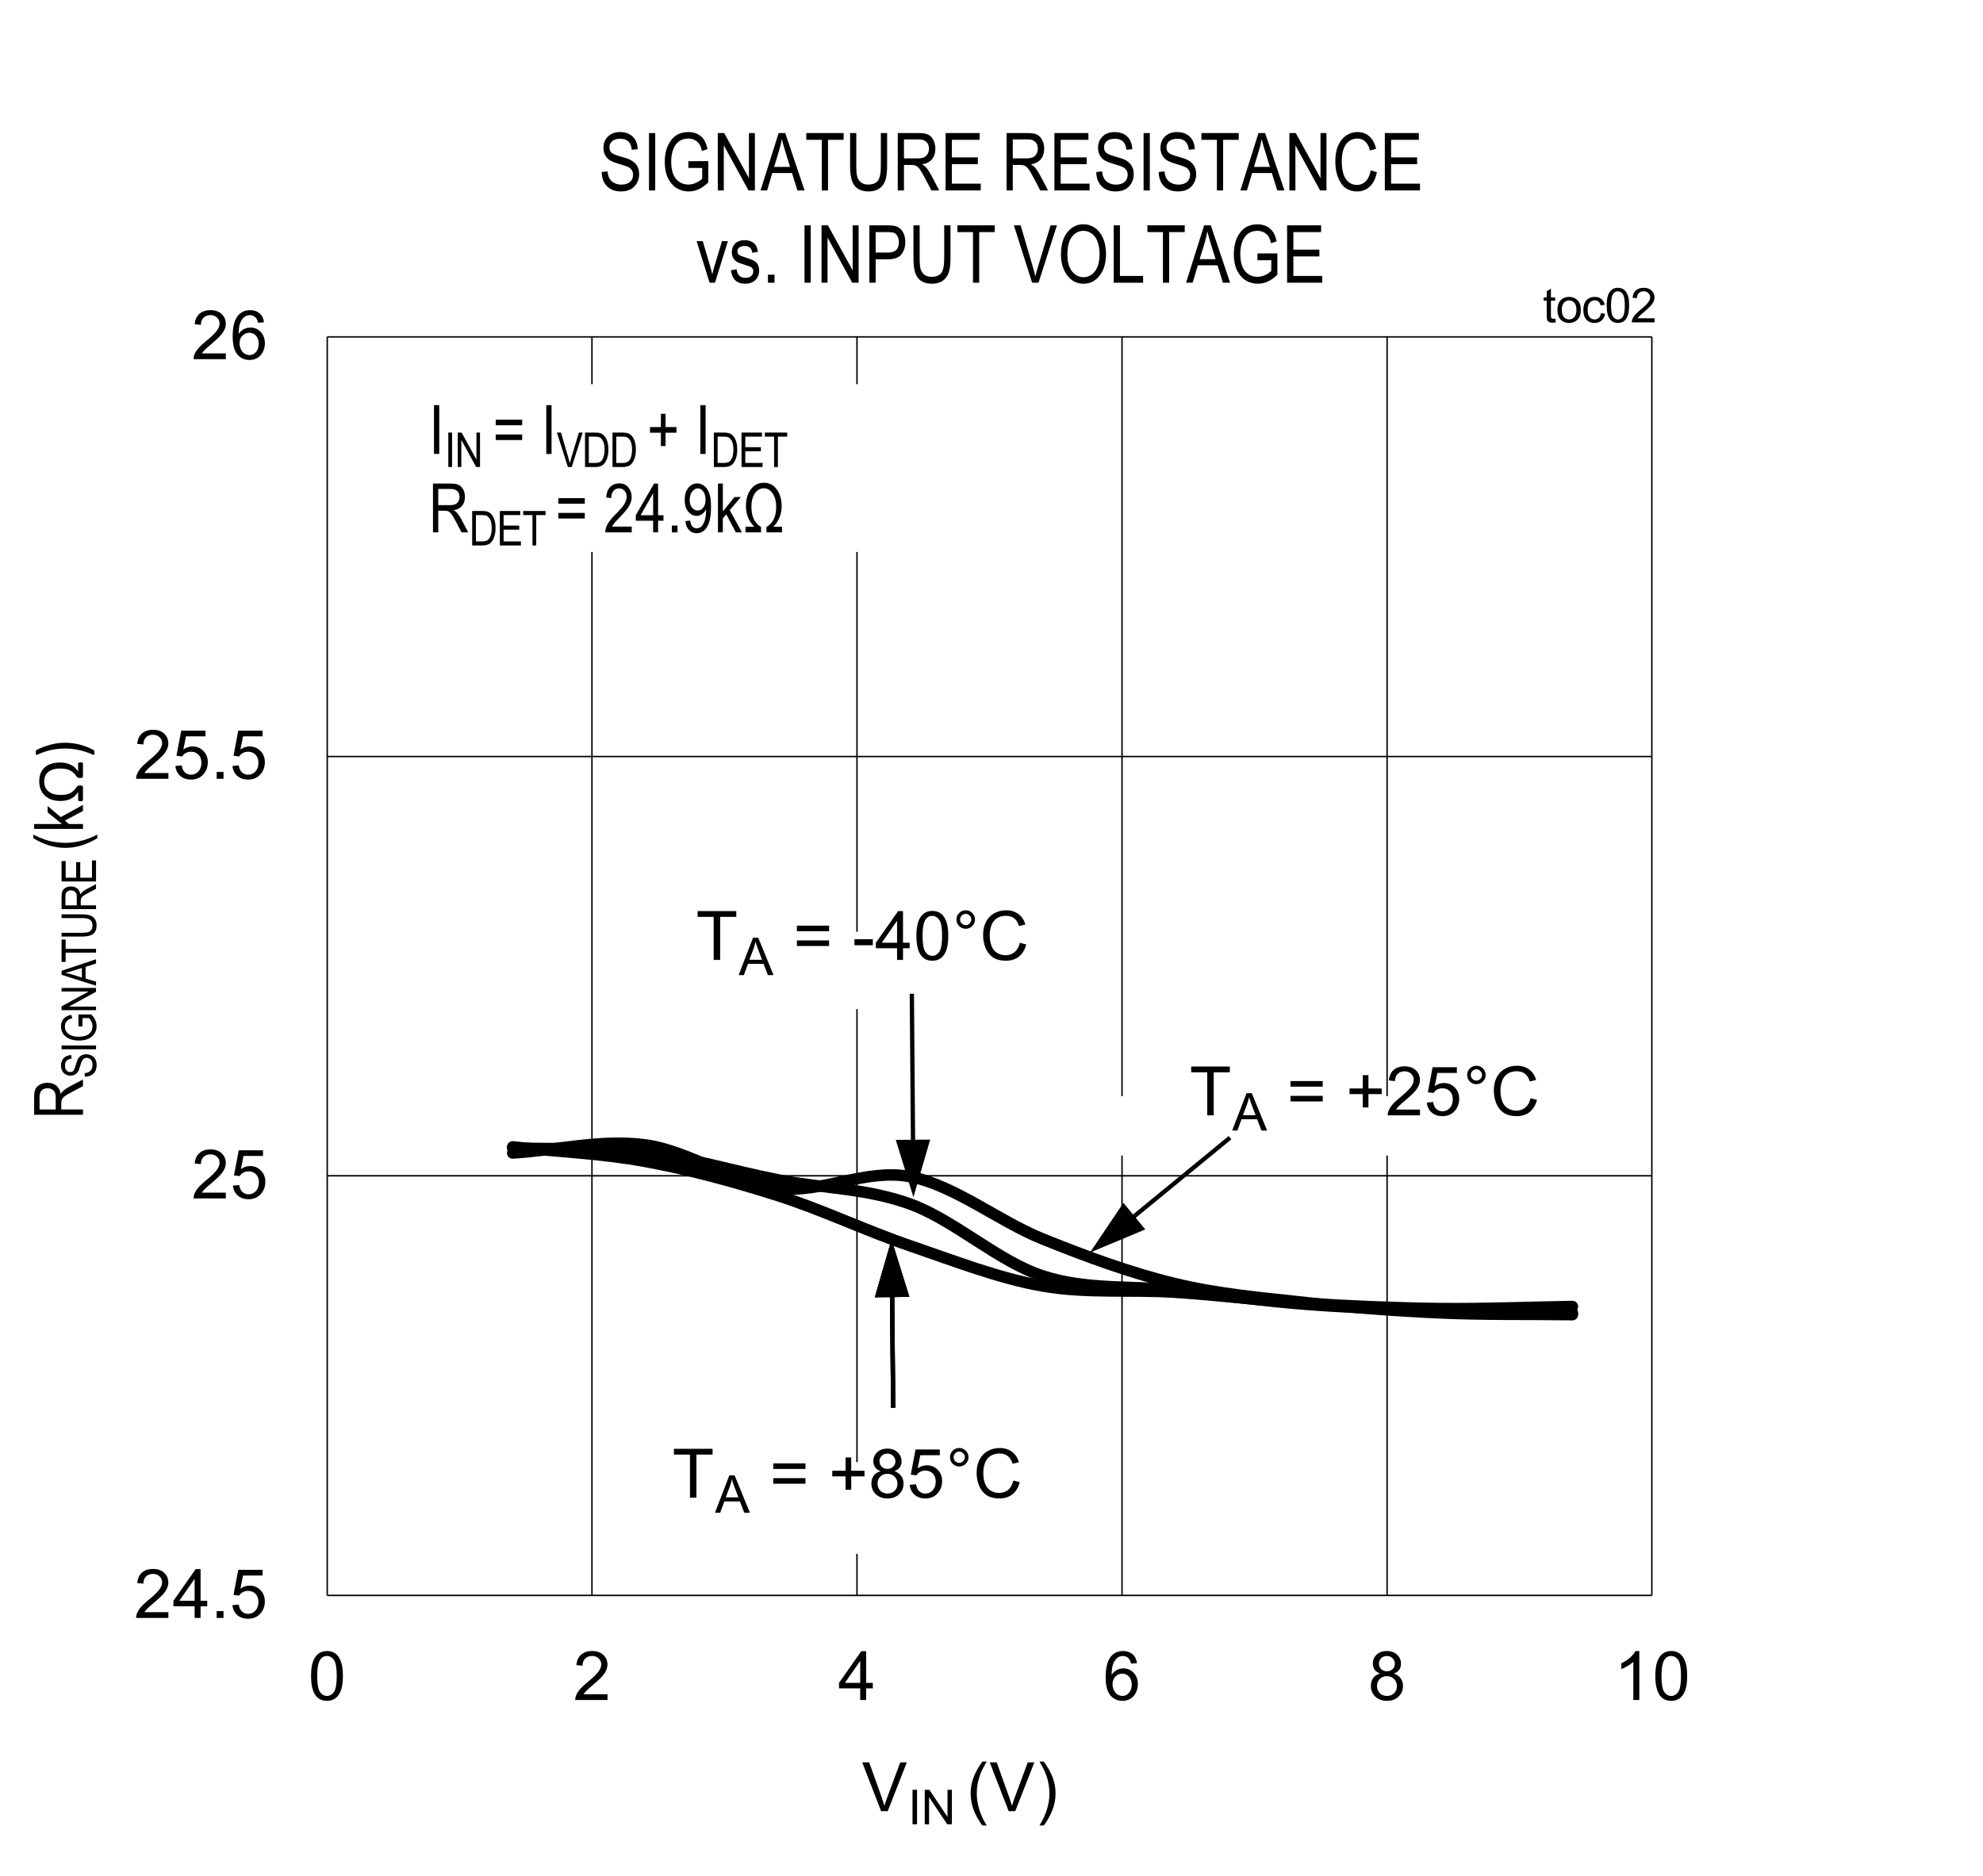<?xml version="1.0" encoding="UTF-8"?>
<svg height="467.852pt" id="svg838" inkscape:version="0.92.3 (2405546, 2018-03-11)" sodipodi:docname="chart2.svg" version="1.2" viewBox="0 0 494.52 467.852" width="494.52pt" xmlns="http://www.w3.org/2000/svg" xmlns:cc="http://creativecommons.org/ns#" xmlns:dc="http://purl.org/dc/elements/1.1/" xmlns:inkscape="http://www.inkscape.org/namespaces/inkscape" xmlns:rdf="http://www.w3.org/1999/02/22-rdf-syntax-ns#" xmlns:sodipodi="http://sodipodi.sourceforge.net/DTD/sodipodi-0.dtd" xmlns:svg="http://www.w3.org/2000/svg" xmlns:xlink="http://www.w3.org/1999/xlink">
  <rect x="0" y="0" width="494.52" height="467.852" fill="#808080" stroke="none"/>
  <sodipodi:namedview bordercolor="#666666" borderopacity="1" gridtolerance="10" guidetolerance="10" id="namedview840" inkscape:current-layer="svg838" inkscape:cx="329.59896" inkscape:cy="311.90625" inkscape:pageopacity="0" inkscape:pageshadow="2" inkscape:window-height="480" inkscape:window-maximized="0" inkscape:window-width="640" inkscape:window-x="0" inkscape:window-y="0" inkscape:zoom="0.28921569" objecttolerance="10" pagecolor="#ffffff" showgrid="false"/>
  <defs id="defs337">
    <g id="g332">
      <symbol id="glyph0-0" overflow="visible" style="overflow:visible">
        <path d="m 2.125,0 v -10.625 h 8.5 V 0 Z m 0.266,-0.266 h 7.969 v -10.094 h -7.969 z m 0,0" id="path2" inkscape:connector-curvature="0" style="stroke:none"/>
      </symbol>
      <symbol id="glyph0-1" overflow="visible" style="overflow:visible">
        <path d="M 8.562,-1.438 V 0 H 0.516 C 0.504,-0.363 0.562,-0.707 0.688,-1.031 0.895,-1.582 1.223,-2.125 1.672,-2.656 2.117,-3.184 2.77,-3.801 3.625,-4.5 4.945,-5.582 5.836,-6.441 6.297,-7.078 6.762,-7.711 7,-8.312 7,-8.875 c 0,-0.59 -0.215,-1.094 -0.641,-1.5 -0.418,-0.402 -0.965,-0.609 -1.641,-0.609 -0.719,0 -1.301,0.223 -1.734,0.656 -0.43,0.43 -0.648,1.023 -0.656,1.781 l -1.531,-0.156 c 0.102,-1.145 0.5,-2.016 1.188,-2.609 0.684,-0.602 1.609,-0.906 2.766,-0.906 1.164,0 2.086,0.324 2.766,0.969 0.684,0.648 1.031,1.449 1.031,2.406 0,0.492 -0.105,0.973 -0.312,1.438 C 8.035,-6.938 7.707,-6.441 7.25,-5.922 6.789,-5.398 6.023,-4.684 4.953,-3.781 4.055,-3.02 3.477,-2.504 3.219,-2.234 c -0.25,0.262 -0.461,0.527 -0.625,0.797 z m 0,0" id="path5" inkscape:connector-curvature="0" style="stroke:none"/>
      </symbol>
      <symbol id="glyph0-2" overflow="visible" style="overflow:visible">
        <path d="M 5.5,0 V -2.906 H 0.219 v -1.375 l 5.547,-7.891 h 1.219 v 7.891 h 1.656 v 1.375 H 6.984 V 0 Z m 0,-4.281 V -9.766 L 1.688,-4.281 Z m 0,0" id="path8" inkscape:connector-curvature="0" style="stroke:none"/>
      </symbol>
      <symbol id="glyph0-3" overflow="visible" style="overflow:visible">
        <path d="M 1.547,0 V -1.703 H 3.25 V 0 Z m 0,0" id="path11" inkscape:connector-curvature="0" style="stroke:none"/>
      </symbol>
      <symbol id="glyph0-4" overflow="visible" style="overflow:visible">
        <path d="M 0.703,-3.188 2.281,-3.328 c 0.113,0.773 0.379,1.352 0.797,1.734 0.426,0.387 0.938,0.578 1.531,0.578 0.715,0 1.328,-0.27 1.828,-0.812 0.496,-0.539 0.75,-1.266 0.75,-2.172 0,-0.84 -0.242,-1.508 -0.719,-2 -0.48,-0.496 -1.105,-0.75 -1.875,-0.75 -0.48,0 -0.918,0.113 -1.312,0.328 C 2.895,-6.203 2.59,-5.914 2.375,-5.562 L 0.969,-5.75 2.156,-12 h 6.047 v 1.422 H 3.344 L 2.688,-7.312 c 0.727,-0.496 1.492,-0.75 2.297,-0.75 1.059,0 1.957,0.371 2.688,1.109 0.738,0.73 1.109,1.676 1.109,2.828 0,1.105 -0.324,2.059 -0.969,2.859 -0.781,0.98 -1.852,1.469 -3.203,1.469 -1.105,0 -2.008,-0.305 -2.703,-0.922 C 1.207,-1.34 0.805,-2.164 0.703,-3.188 Z m 0,0" id="path14" inkscape:connector-curvature="0" style="stroke:none"/>
      </symbol>
      <symbol id="glyph0-5" overflow="visible" style="overflow:visible">
        <path d="M 8.453,-9.188 6.969,-9.078 C 6.844,-9.66 6.652,-10.082 6.406,-10.344 6,-10.77 5.504,-10.984 4.922,-10.984 c -0.48,0 -0.902,0.133 -1.266,0.391 -0.469,0.344 -0.84,0.848 -1.109,1.5 -0.273,0.656 -0.414,1.598 -0.422,2.812 0.363,-0.539 0.801,-0.941 1.312,-1.203 0.52,-0.27 1.066,-0.406 1.641,-0.406 0.996,0 1.848,0.371 2.547,1.109 0.695,0.73 1.047,1.676 1.047,2.828 0,0.762 -0.168,1.473 -0.5,2.125 C 7.848,-1.172 7.395,-0.664 6.812,-0.312 6.238,0.027 5.586,0.203 4.859,0.203 c -1.242,0 -2.258,-0.457 -3.047,-1.375 C 1.031,-2.086 0.641,-3.594 0.641,-5.688 c 0,-2.352 0.43,-4.066 1.297,-5.141 0.758,-0.926 1.781,-1.391 3.062,-1.391 0.957,0 1.742,0.273 2.359,0.812 0.613,0.531 0.977,1.273 1.094,2.219 z m -6.094,5.25 c 0,0.512 0.109,1.004 0.328,1.469 0.215,0.469 0.52,0.832 0.906,1.078 0.395,0.25 0.812,0.375 1.25,0.375 0.621,0 1.16,-0.254 1.609,-0.766 0.457,-0.508 0.688,-1.203 0.688,-2.078 0,-0.84 -0.227,-1.504 -0.672,-1.984 -0.449,-0.488 -1.012,-0.734 -1.688,-0.734 -0.68,0 -1.254,0.246 -1.719,0.734 -0.469,0.48 -0.703,1.117 -0.703,1.906 z m 0,0" id="path17" inkscape:connector-curvature="0" style="stroke:none"/>
      </symbol>
      <symbol id="glyph0-6" overflow="visible" style="overflow:visible">
        <path d="m 4.406,0 v -10.734 h -4 v -1.438 h 9.641 v 1.438 H 6.016 V 0 Z m 0,0" id="path20" inkscape:connector-curvature="0" style="stroke:none"/>
      </symbol>
      <symbol id="glyph0-7" overflow="visible" style="overflow:visible">
        <path d="m 8.984,-7.156 h -8.031 v -1.391 h 8.031 z m 0,3.688 h -8.031 v -1.391 h 8.031 z m 0,0" id="path23" inkscape:connector-curvature="0" style="stroke:none"/>
      </symbol>
      <symbol id="glyph0-8" overflow="visible" style="overflow:visible">
        <path d="" id="path26" inkscape:connector-curvature="0" style="stroke:none"/>
      </symbol>
      <symbol id="glyph0-9" overflow="visible" style="overflow:visible">
        <path d="m 4.266,-1.969 v -3.328 h -3.312 v -1.406 h 3.312 v -3.312 h 1.406 v 3.312 h 3.312 v 1.406 h -3.312 v 3.328 z m 0,0" id="path29" inkscape:connector-curvature="0" style="stroke:none"/>
      </symbol>
      <symbol id="glyph0-10" overflow="visible" style="overflow:visible">
        <path d="m 1.062,-10.078 c 0,-0.633 0.223,-1.176 0.672,-1.625 0.457,-0.445 1,-0.672 1.625,-0.672 0.645,0 1.191,0.227 1.641,0.672 0.445,0.449 0.672,0.992 0.672,1.625 0,0.637 -0.23,1.184 -0.688,1.641 -0.449,0.449 -0.992,0.672 -1.625,0.672 -0.625,0 -1.168,-0.223 -1.625,-0.672 C 1.285,-8.883 1.062,-9.43 1.062,-10.078 Z m 0.906,0 c 0,0.387 0.133,0.723 0.406,1 0.277,0.273 0.613,0.406 1,0.406 0.371,0 0.695,-0.133 0.969,-0.406 0.277,-0.277 0.422,-0.613 0.422,-1 0,-0.383 -0.145,-0.711 -0.422,-0.984 -0.273,-0.277 -0.598,-0.422 -0.969,-0.422 -0.387,0 -0.723,0.145 -1,0.422 -0.273,0.273 -0.406,0.602 -0.406,0.984 z m 0,0" id="path32" inkscape:connector-curvature="0" style="stroke:none"/>
      </symbol>
      <symbol id="glyph0-11" overflow="visible" style="overflow:visible">
        <path d="m 10,-4.266 1.609,0.406 c -0.344,1.324 -0.957,2.336 -1.828,3.031 -0.875,0.688 -1.949,1.031 -3.219,1.031 -1.312,0 -2.383,-0.266 -3.203,-0.797 -0.812,-0.527 -1.441,-1.301 -1.875,-2.312 C 1.055,-3.926 0.844,-5.016 0.844,-6.172 c 0,-1.27 0.238,-2.375 0.719,-3.312 0.488,-0.945 1.18,-1.664 2.078,-2.156 0.895,-0.488 1.879,-0.734 2.953,-0.734 1.215,0 2.238,0.316 3.062,0.938 0.832,0.617 1.41,1.488 1.734,2.609 l -1.578,0.375 C 9.531,-9.336 9.117,-9.984 8.578,-10.391 8.047,-10.793 7.371,-11 6.562,-11 c -0.938,0 -1.727,0.227 -2.359,0.672 -0.625,0.449 -1.07,1.055 -1.328,1.812 -0.25,0.75 -0.375,1.527 -0.375,2.328 0,1.043 0.148,1.949 0.453,2.719 0.301,0.773 0.77,1.352 1.406,1.734 0.645,0.375 1.336,0.562 2.078,0.562 0.895,0 1.656,-0.258 2.281,-0.781 C 9.34,-2.473 9.77,-3.242 10,-4.266 Z m 0,0" id="path35" inkscape:connector-curvature="0" style="stroke:none"/>
      </symbol>
      <symbol id="glyph0-12" overflow="visible" style="overflow:visible">
        <path d="m 0.547,-3.656 v -1.5 H 5.125 v 1.5 z m 0,0" id="path38" inkscape:connector-curvature="0" style="stroke:none"/>
      </symbol>
      <symbol id="glyph0-13" overflow="visible" style="overflow:visible">
        <path d="m 0.703,-6 c 0,-1.434 0.145,-2.594 0.438,-3.469 0.301,-0.883 0.742,-1.562 1.328,-2.031 0.582,-0.477 1.316,-0.719 2.203,-0.719 0.652,0 1.227,0.133 1.719,0.391 0.488,0.262 0.895,0.645 1.219,1.141 0.32,0.5 0.57,1.105 0.75,1.812 0.184,0.711 0.281,1.668 0.281,2.875 0,1.43 -0.148,2.582 -0.438,3.453 -0.293,0.875 -0.73,1.555 -1.312,2.031 -0.586,0.48 -1.324,0.719 -2.219,0.719 -1.18,0 -2.102,-0.414 -2.766,-1.25 C 1.102,-2.066 0.703,-3.719 0.703,-6 Z m 1.531,0 c 0,2 0.234,3.336 0.703,4 0.465,0.656 1.047,0.984 1.734,0.984 0.684,0 1.266,-0.332 1.734,-1 C 6.871,-2.68 7.109,-4.008 7.109,-6 c 0,-1.996 -0.238,-3.328 -0.703,-3.984 -0.469,-0.664 -1.055,-1 -1.75,-1 -0.688,0 -1.238,0.293 -1.641,0.875 C 2.492,-9.367 2.234,-7.996 2.234,-6 Z m 0,0" id="path41" inkscape:connector-curvature="0" style="stroke:none"/>
      </symbol>
      <symbol id="glyph1-0" overflow="visible" style="overflow:visible">
        <path d="m 2.125,0 v -10.625 h 8.5 V 0 Z m 0.266,-0.266 h 7.969 v -10.094 h -7.969 z m 0,0" id="path44" inkscape:connector-curvature="0" style="stroke:none"/>
      </symbol>
      <symbol id="glyph1-1" overflow="visible" style="overflow:visible">
        <path d="M 8.562,-1.438 V 0 H 0.516 C 0.504,-0.363 0.562,-0.707 0.688,-1.031 0.895,-1.582 1.223,-2.125 1.672,-2.656 2.117,-3.184 2.77,-3.801 3.625,-4.5 4.945,-5.582 5.836,-6.441 6.297,-7.078 6.762,-7.711 7,-8.312 7,-8.875 c 0,-0.59 -0.215,-1.094 -0.641,-1.5 -0.418,-0.402 -0.965,-0.609 -1.641,-0.609 -0.719,0 -1.301,0.223 -1.734,0.656 -0.43,0.43 -0.648,1.023 -0.656,1.781 l -1.531,-0.156 c 0.102,-1.145 0.5,-2.016 1.188,-2.609 0.684,-0.602 1.609,-0.906 2.766,-0.906 1.164,0 2.086,0.324 2.766,0.969 0.684,0.648 1.031,1.449 1.031,2.406 0,0.492 -0.105,0.973 -0.312,1.438 C 8.035,-6.938 7.707,-6.441 7.25,-5.922 6.789,-5.398 6.023,-4.684 4.953,-3.781 4.055,-3.02 3.477,-2.504 3.219,-2.234 c -0.25,0.262 -0.461,0.527 -0.625,0.797 z m 0,0" id="path47" inkscape:connector-curvature="0" style="stroke:none"/>
      </symbol>
      <symbol id="glyph1-2" overflow="visible" style="overflow:visible">
        <path d="M 0.703,-3.188 2.281,-3.328 c 0.113,0.773 0.379,1.352 0.797,1.734 0.426,0.387 0.938,0.578 1.531,0.578 0.715,0 1.328,-0.27 1.828,-0.812 0.496,-0.539 0.75,-1.266 0.75,-2.172 0,-0.84 -0.242,-1.508 -0.719,-2 -0.48,-0.496 -1.105,-0.75 -1.875,-0.75 -0.48,0 -0.918,0.113 -1.312,0.328 C 2.895,-6.203 2.59,-5.914 2.375,-5.562 L 0.969,-5.75 2.156,-12 h 6.047 v 1.422 H 3.344 L 2.688,-7.312 c 0.727,-0.496 1.492,-0.75 2.297,-0.75 1.059,0 1.957,0.371 2.688,1.109 0.738,0.73 1.109,1.676 1.109,2.828 0,1.105 -0.324,2.059 -0.969,2.859 -0.781,0.98 -1.852,1.469 -3.203,1.469 -1.105,0 -2.008,-0.305 -2.703,-0.922 C 1.207,-1.34 0.805,-2.164 0.703,-3.188 Z m 0,0" id="path50" inkscape:connector-curvature="0" style="stroke:none"/>
      </symbol>
      <symbol id="glyph1-3" overflow="visible" style="overflow:visible">
        <path d="M 1.547,0 V -1.703 H 3.25 V 0 Z m 0,0" id="path53" inkscape:connector-curvature="0" style="stroke:none"/>
      </symbol>
      <symbol id="glyph1-4" overflow="visible" style="overflow:visible">
        <path d="m 0.703,-6 c 0,-1.434 0.145,-2.594 0.438,-3.469 0.301,-0.883 0.742,-1.562 1.328,-2.031 0.582,-0.477 1.316,-0.719 2.203,-0.719 0.652,0 1.227,0.133 1.719,0.391 0.488,0.262 0.895,0.645 1.219,1.141 0.32,0.5 0.57,1.105 0.75,1.812 0.184,0.711 0.281,1.668 0.281,2.875 0,1.43 -0.148,2.582 -0.438,3.453 -0.293,0.875 -0.73,1.555 -1.312,2.031 -0.586,0.48 -1.324,0.719 -2.219,0.719 -1.18,0 -2.102,-0.414 -2.766,-1.25 C 1.102,-2.066 0.703,-3.719 0.703,-6 Z m 1.531,0 c 0,2 0.234,3.336 0.703,4 0.465,0.656 1.047,0.984 1.734,0.984 0.684,0 1.266,-0.332 1.734,-1 C 6.871,-2.68 7.109,-4.008 7.109,-6 c 0,-1.996 -0.238,-3.328 -0.703,-3.984 -0.469,-0.664 -1.055,-1 -1.75,-1 -0.688,0 -1.238,0.293 -1.641,0.875 C 2.492,-9.367 2.234,-7.996 2.234,-6 Z m 0,0" id="path56" inkscape:connector-curvature="0" style="stroke:none"/>
      </symbol>
      <symbol id="glyph1-5" overflow="visible" style="overflow:visible">
        <path d="M 5.5,0 V -2.906 H 0.219 v -1.375 l 5.547,-7.891 h 1.219 v 7.891 h 1.656 v 1.375 H 6.984 V 0 Z m 0,-4.281 V -9.766 L 1.688,-4.281 Z m 0,0" id="path59" inkscape:connector-curvature="0" style="stroke:none"/>
      </symbol>
      <symbol id="glyph1-6" overflow="visible" style="overflow:visible">
        <path d="M 8.453,-9.188 6.969,-9.078 C 6.844,-9.66 6.652,-10.082 6.406,-10.344 6,-10.77 5.504,-10.984 4.922,-10.984 c -0.48,0 -0.902,0.133 -1.266,0.391 -0.469,0.344 -0.84,0.848 -1.109,1.5 -0.273,0.656 -0.414,1.598 -0.422,2.812 0.363,-0.539 0.801,-0.941 1.312,-1.203 0.52,-0.27 1.066,-0.406 1.641,-0.406 0.996,0 1.848,0.371 2.547,1.109 0.695,0.73 1.047,1.676 1.047,2.828 0,0.762 -0.168,1.473 -0.5,2.125 C 7.848,-1.172 7.395,-0.664 6.812,-0.312 6.238,0.027 5.586,0.203 4.859,0.203 c -1.242,0 -2.258,-0.457 -3.047,-1.375 C 1.031,-2.086 0.641,-3.594 0.641,-5.688 c 0,-2.352 0.43,-4.066 1.297,-5.141 0.758,-0.926 1.781,-1.391 3.062,-1.391 0.957,0 1.742,0.273 2.359,0.812 0.613,0.531 0.977,1.273 1.094,2.219 z m -6.094,5.25 c 0,0.512 0.109,1.004 0.328,1.469 0.215,0.469 0.52,0.832 0.906,1.078 0.395,0.25 0.812,0.375 1.25,0.375 0.621,0 1.16,-0.254 1.609,-0.766 0.457,-0.508 0.688,-1.203 0.688,-2.078 0,-0.84 -0.227,-1.504 -0.672,-1.984 -0.449,-0.488 -1.012,-0.734 -1.688,-0.734 -0.68,0 -1.254,0.246 -1.719,0.734 -0.469,0.48 -0.703,1.117 -0.703,1.906 z m 0,0" id="path62" inkscape:connector-curvature="0" style="stroke:none"/>
      </symbol>
      <symbol id="glyph1-7" overflow="visible" style="overflow:visible">
        <path d="M 3,-6.594 C 2.383,-6.82 1.926,-7.145 1.625,-7.562 1.32,-7.988 1.172,-8.492 1.172,-9.078 c 0,-0.883 0.316,-1.629 0.953,-2.234 0.645,-0.602 1.492,-0.906 2.547,-0.906 1.059,0 1.914,0.309 2.562,0.922 0.645,0.617 0.969,1.367 0.969,2.25 0,0.574 -0.148,1.07 -0.438,1.484 -0.293,0.418 -0.742,0.742 -1.344,0.969 0.738,0.242 1.301,0.633 1.688,1.172 0.395,0.543 0.594,1.191 0.594,1.938 0,1.043 -0.371,1.918 -1.109,2.625 -0.73,0.711 -1.695,1.062 -2.891,1.062 -1.211,0 -2.184,-0.352 -2.922,-1.062 C 1.051,-1.566 0.688,-2.453 0.688,-3.516 0.688,-4.305 0.883,-4.969 1.281,-5.5 1.684,-6.039 2.258,-6.406 3,-6.594 Z M 2.703,-9.125 c 0,0.574 0.18,1.043 0.547,1.406 0.371,0.367 0.859,0.547 1.453,0.547 0.57,0 1.039,-0.18 1.406,-0.547 0.371,-0.363 0.562,-0.805 0.562,-1.328 0,-0.551 -0.195,-1.008 -0.578,-1.375 -0.375,-0.371 -0.848,-0.562 -1.406,-0.562 -0.574,0 -1.051,0.184 -1.422,0.547 -0.375,0.367 -0.562,0.805 -0.562,1.312 z M 2.219,-3.516 c 0,0.43 0.098,0.848 0.297,1.25 0.207,0.398 0.508,0.707 0.906,0.922 0.402,0.219 0.836,0.328 1.297,0.328 0.707,0 1.297,-0.227 1.766,-0.688 C 6.949,-2.168 7.188,-2.758 7.188,-3.469 7.188,-4.184 6.945,-4.781 6.469,-5.25 5.988,-5.715 5.387,-5.953 4.672,-5.953 c -0.711,0 -1.301,0.238 -1.766,0.703 -0.461,0.461 -0.688,1.039 -0.688,1.734 z m 0,0" id="path65" inkscape:connector-curvature="0" style="stroke:none"/>
      </symbol>
      <symbol id="glyph1-8" overflow="visible" style="overflow:visible">
        <path d="M 6.328,0 H 4.844 v -9.516 c -0.367,0.344 -0.84,0.691 -1.422,1.031 -0.586,0.336 -1.113,0.59 -1.578,0.766 v -1.453 c 0.84,-0.383 1.578,-0.859 2.203,-1.422 0.621,-0.559 1.066,-1.102 1.328,-1.625 h 0.953 z m 0,0" id="path68" inkscape:connector-curvature="0" style="stroke:none"/>
      </symbol>
      <symbol id="glyph1-9" overflow="visible" style="overflow:visible">
        <path d="M 4.797,0 0.078,-12.172 H 1.812 l 3.172,8.844 C 5.23,-2.617 5.445,-1.957 5.625,-1.344 5.809,-1.996 6.031,-2.66 6.281,-3.328 l 3.281,-8.844 h 1.641 L 6.438,0 Z m 0,0" id="path71" inkscape:connector-curvature="0" style="stroke:none"/>
      </symbol>
      <symbol id="glyph1-10" overflow="visible" style="overflow:visible">
        <path d="M 3.969,3.578 C 3.145,2.535 2.445,1.316 1.875,-0.078 1.312,-1.473 1.031,-2.914 1.031,-4.406 c 0,-1.32 0.211,-2.582 0.641,-3.781 C 2.168,-9.59 2.938,-10.988 3.969,-12.375 H 5.047 C 4.379,-11.227 3.934,-10.402 3.719,-9.906 3.383,-9.145 3.117,-8.348 2.922,-7.516 2.68,-6.484 2.562,-5.445 2.562,-4.406 c 0,2.668 0.828,5.328 2.484,7.984 z m 0,0" id="path74" inkscape:connector-curvature="0" style="stroke:none"/>
      </symbol>
      <symbol id="glyph1-11" overflow="visible" style="overflow:visible">
        <path d="M 2.094,3.578 H 1.031 C 2.684,0.922 3.516,-1.738 3.516,-4.406 3.516,-5.434 3.395,-6.469 3.156,-7.5 2.969,-8.32 2.699,-9.117 2.359,-9.891 2.148,-10.387 1.707,-11.219 1.031,-12.375 h 1.062 c 1.039,1.387 1.812,2.785 2.312,4.188 0.426,1.199 0.641,2.461 0.641,3.781 0,1.492 -0.289,2.934 -0.859,4.328 -0.574,1.395 -1.273,2.613 -2.094,3.656 z m 0,0" id="path77" inkscape:connector-curvature="0" style="stroke:none"/>
      </symbol>
      <symbol id="glyph1-12" overflow="visible" style="overflow:visible">
        <path d="m 4.406,0 v -10.734 h -4 v -1.438 h 9.641 v 1.438 H 6.016 V 0 Z m 0,0" id="path80" inkscape:connector-curvature="0" style="stroke:none"/>
      </symbol>
      <symbol id="glyph1-13" overflow="visible" style="overflow:visible">
        <path d="m 8.984,-7.156 h -8.031 v -1.391 h 8.031 z m 0,3.688 h -8.031 v -1.391 h 8.031 z m 0,0" id="path83" inkscape:connector-curvature="0" style="stroke:none"/>
      </symbol>
      <symbol id="glyph1-14" overflow="visible" style="overflow:visible">
        <path d="" id="path86" inkscape:connector-curvature="0" style="stroke:none"/>
      </symbol>
      <symbol id="glyph1-15" overflow="visible" style="overflow:visible">
        <path d="m 4.266,-1.969 v -3.328 h -3.312 v -1.406 h 3.312 v -3.312 h 1.406 v 3.312 h 3.312 v 1.406 h -3.312 v 3.328 z m 0,0" id="path89" inkscape:connector-curvature="0" style="stroke:none"/>
      </symbol>
      <symbol id="glyph1-16" overflow="visible" style="overflow:visible">
        <path d="m 1.062,-10.078 c 0,-0.633 0.223,-1.176 0.672,-1.625 0.457,-0.445 1,-0.672 1.625,-0.672 0.645,0 1.191,0.227 1.641,0.672 0.445,0.449 0.672,0.992 0.672,1.625 0,0.637 -0.23,1.184 -0.688,1.641 -0.449,0.449 -0.992,0.672 -1.625,0.672 -0.625,0 -1.168,-0.223 -1.625,-0.672 C 1.285,-8.883 1.062,-9.43 1.062,-10.078 Z m 0.906,0 c 0,0.387 0.133,0.723 0.406,1 0.277,0.273 0.613,0.406 1,0.406 0.371,0 0.695,-0.133 0.969,-0.406 0.277,-0.277 0.422,-0.613 0.422,-1 0,-0.383 -0.145,-0.711 -0.422,-0.984 -0.273,-0.277 -0.598,-0.422 -0.969,-0.422 -0.387,0 -0.723,0.145 -1,0.422 -0.273,0.273 -0.406,0.602 -0.406,0.984 z m 0,0" id="path92" inkscape:connector-curvature="0" style="stroke:none"/>
      </symbol>
      <symbol id="glyph1-17" overflow="visible" style="overflow:visible">
        <path d="m 10,-4.266 1.609,0.406 c -0.344,1.324 -0.957,2.336 -1.828,3.031 -0.875,0.688 -1.949,1.031 -3.219,1.031 -1.312,0 -2.383,-0.266 -3.203,-0.797 -0.812,-0.527 -1.441,-1.301 -1.875,-2.312 C 1.055,-3.926 0.844,-5.016 0.844,-6.172 c 0,-1.27 0.238,-2.375 0.719,-3.312 0.488,-0.945 1.18,-1.664 2.078,-2.156 0.895,-0.488 1.879,-0.734 2.953,-0.734 1.215,0 2.238,0.316 3.062,0.938 0.832,0.617 1.41,1.488 1.734,2.609 l -1.578,0.375 C 9.531,-9.336 9.117,-9.984 8.578,-10.391 8.047,-10.793 7.371,-11 6.562,-11 c -0.938,0 -1.727,0.227 -2.359,0.672 -0.625,0.449 -1.07,1.055 -1.328,1.812 -0.25,0.75 -0.375,1.527 -0.375,2.328 0,1.043 0.148,1.949 0.453,2.719 0.301,0.773 0.77,1.352 1.406,1.734 0.645,0.375 1.336,0.562 2.078,0.562 0.895,0 1.656,-0.258 2.281,-0.781 C 9.34,-2.473 9.77,-3.242 10,-4.266 Z m 0,0" id="path95" inkscape:connector-curvature="0" style="stroke:none"/>
      </symbol>
      <symbol id="glyph2-0" overflow="visible" style="overflow:visible">
        <path d="M 0,-0.359 H -10.625 V -3.594 H 0 Z M -0.438,-0.75 v -2.469 h -9.828 V -0.75 Z m 0,0" id="path98" inkscape:connector-curvature="0" style="stroke:none"/>
      </symbol>
      <symbol id="glyph2-1" overflow="visible" style="overflow:visible">
        <path d="M 0,-1.078 H -12.172 V -5.5 c 0,-0.914 0.117,-1.594 0.344,-2.031 0.23,-0.445 0.613,-0.812 1.141,-1.094 0.523,-0.277 1.133,-0.422 1.828,-0.422 0.918,0 1.664,0.242 2.234,0.719 0.574,0.48 0.941,1.176 1.094,2.078 0.219,-0.363 0.445,-0.645 0.672,-0.844 0.461,-0.383 0.977,-0.727 1.547,-1.031 L 0,-9.875 v 1.672 L -2.531,-6.875 c -0.988,0.512 -1.656,0.898 -2,1.156 -0.34,0.262 -0.57,0.52 -0.688,0.766 -0.121,0.25 -0.188,0.598 -0.188,1.031 v 1.531 H 0 Z m -6.797,-1.312 v -2.844 c 0,-0.613 -0.07,-1.082 -0.219,-1.406 -0.152,-0.32 -0.391,-0.578 -0.703,-0.766 -0.32,-0.184 -0.695,-0.281 -1.125,-0.281 -0.613,0 -1.098,0.184 -1.453,0.547 -0.352,0.355 -0.531,0.887 -0.531,1.594 v 3.156 z m 0,0" id="path101" inkscape:connector-curvature="0" style="stroke:none"/>
      </symbol>
      <symbol id="glyph2-2" overflow="visible" style="overflow:visible">
        <path d="m 3.578,-3.25 c -0.949,0.605 -2.121,1.16 -3.516,1.656 -1.395,0.5 -2.891,0.75 -4.484,0.75 -2.684,0 -5.336,-0.801 -7.953,-2.406 v -0.891 c 1.305,0.625 2.316,1.059 3.031,1.297 0.711,0.23 1.496,0.414 2.359,0.547 0.855,0.137 1.715,0.203 2.578,0.203 2.656,0 5.316,-0.68 7.984,-2.047 z m 0,0" id="path104" inkscape:connector-curvature="0" style="stroke:none"/>
      </symbol>
      <symbol id="glyph2-3" overflow="visible" style="overflow:visible">
        <path d="m 0,-0.938 h -12.172 v -1.219 h 6.938 L -8.812,-5.062 V -6.641 L -5.547,-3.875 0,-6.922 v 1.516 l -4.5,2.391 1,0.859 H 0 Z m 0,0" id="path107" inkscape:connector-curvature="0" style="stroke:none"/>
      </symbol>
      <symbol id="glyph3-0" overflow="visible" style="overflow:visible">
        <path d="M 0,-0.266 H -7.5 V -2.531 H 0 Z M -0.312,-0.531 V -2.266 H -7.25 v 1.734 z m 0,0" id="path110" inkscape:connector-curvature="0" style="stroke:none"/>
      </symbol>
      <symbol id="glyph3-1" overflow="visible" style="overflow:visible">
        <path d="m -2.766,-0.453 -0.094,-0.875 c 0.48,-0.039 0.852,-0.145 1.109,-0.312 0.262,-0.164 0.477,-0.398 0.641,-0.703 0.156,-0.309 0.234,-0.664 0.234,-1.062 0,-0.551 -0.133,-0.977 -0.406,-1.281 -0.27,-0.309 -0.625,-0.469 -1.062,-0.469 -0.246,0 -0.469,0.059 -0.656,0.172 -0.184,0.117 -0.344,0.289 -0.469,0.516 -0.121,0.219 -0.297,0.699 -0.516,1.438 -0.184,0.668 -0.379,1.145 -0.578,1.422 -0.207,0.281 -0.461,0.504 -0.766,0.656 -0.309,0.156 -0.66,0.234 -1.047,0.234 -0.684,0 -1.25,-0.223 -1.688,-0.672 -0.445,-0.445 -0.672,-1.051 -0.672,-1.812 0,-0.52 0.105,-0.977 0.312,-1.375 0.211,-0.395 0.508,-0.695 0.891,-0.906 0.387,-0.215 0.84,-0.336 1.359,-0.359 l 0.078,0.891 c -0.551,0.055 -0.961,0.227 -1.234,0.516 -0.27,0.281 -0.406,0.684 -0.406,1.203 0,0.531 0.121,0.941 0.359,1.219 0.23,0.273 0.535,0.406 0.906,0.406 0.355,0 0.629,-0.102 0.812,-0.312 0.188,-0.195 0.383,-0.648 0.578,-1.359 0.199,-0.695 0.367,-1.188 0.5,-1.469 0.219,-0.426 0.512,-0.75 0.875,-0.969 0.355,-0.215 0.777,-0.328 1.266,-0.328 0.5,0 0.957,0.117 1.359,0.344 0.398,0.23 0.707,0.543 0.922,0.938 0.207,0.398 0.312,0.879 0.312,1.438 0,0.867 -0.258,1.559 -0.781,2.078 -0.527,0.523 -1.242,0.789 -2.141,0.797 z m 0,0" id="path113" inkscape:connector-curvature="0" style="stroke:none"/>
      </symbol>
      <symbol id="glyph3-2" overflow="visible" style="overflow:visible">
        <path d="M 0,-0.938 H -8.594 V -1.875 H 0 Z m 0,0" id="path116" inkscape:connector-curvature="0" style="stroke:none"/>
      </symbol>
      <symbol id="glyph3-3" overflow="visible" style="overflow:visible">
        <path d="m -3.375,-4.078 h -1 L -4.391,-7.062 h 3.188 c 0.449,0.461 0.789,0.934 1.016,1.422 0.215,0.492 0.328,0.992 0.328,1.5 0,0.688 -0.172,1.305 -0.516,1.844 -0.34,0.543 -0.844,0.973 -1.5,1.281 -0.652,0.312 -1.445,0.469 -2.375,0.469 -0.934,0 -1.754,-0.156 -2.453,-0.469 -0.695,-0.32 -1.207,-0.738 -1.531,-1.25 -0.332,-0.508 -0.5,-1.113 -0.5,-1.812 0,-0.52 0.102,-0.973 0.297,-1.359 0.188,-0.383 0.461,-0.703 0.812,-0.953 0.344,-0.246 0.824,-0.438 1.438,-0.562 l 0.281,0.844 C -6.395,-5.992 -6.758,-5.848 -7,-5.672 -7.238,-5.504 -7.426,-5.277 -7.562,-5 c -0.133,0.281 -0.203,0.598 -0.203,0.938 0,0.523 0.129,0.965 0.375,1.328 0.25,0.367 0.637,0.664 1.156,0.891 0.523,0.23 1.164,0.344 1.922,0.344 1.148,0 2.008,-0.238 2.578,-0.719 0.574,-0.488 0.859,-1.117 0.859,-1.891 0,-0.363 -0.086,-0.738 -0.266,-1.125 -0.176,-0.383 -0.383,-0.688 -0.625,-0.906 H -3.375 Z m 0,0" id="path119" inkscape:connector-curvature="0" style="stroke:none"/>
      </symbol>
      <symbol id="glyph3-4" overflow="visible" style="overflow:visible">
        <path d="M 0,-0.734 H -8.594 V -1.688 l 6.75,-3.703 h -6.75 V -6.281 H 0 v 0.953 L -6.75,-1.625 H 0 Z m 0,0" id="path122" inkscape:connector-curvature="0" style="stroke:none"/>
      </symbol>
      <symbol id="glyph3-5" overflow="visible" style="overflow:visible">
        <path d="m 0,0.016 -8.594,-2.719 v -1 L 0,-6.578 v 1.062 L -2.609,-4.688 V -1.75 L 0,-0.984 Z m -3.531,-2.031 V -4.406 l -2.375,0.734 c -0.727,0.23 -1.32,0.398 -1.781,0.5 0.555,0.086 1.102,0.211 1.641,0.375 z m 0,0" id="path125" inkscape:connector-curvature="0" style="stroke:none"/>
      </symbol>
      <symbol id="glyph3-6" overflow="visible" style="overflow:visible">
        <path d="M 0,-2.562 H -7.578 V -0.25 H -8.594 v -5.578 h 1.016 V -3.5 H 0 Z m 0,0" id="path128" inkscape:connector-curvature="0" style="stroke:none"/>
      </symbol>
      <symbol id="glyph3-7" overflow="visible" style="overflow:visible">
        <path d="m -8.594,-5.359 v -0.938 H -3.625 c 0.836,0 1.52,0.086 2.047,0.25 0.531,0.156 0.957,0.449 1.266,0.875 0.305,0.43 0.453,0.973 0.453,1.625 0,0.938 -0.273,1.645 -0.828,2.109 -0.551,0.461 -1.531,0.688 -2.938,0.688 h -4.969 v -0.938 h 4.953 c 0.781,0 1.352,-0.055 1.703,-0.172 0.344,-0.121 0.613,-0.32 0.797,-0.594 0.18,-0.277 0.266,-0.617 0.266,-1.016 0,-0.664 -0.188,-1.145 -0.562,-1.438 -0.371,-0.301 -1.109,-0.453 -2.203,-0.453 z m 0,0" id="path131" inkscape:connector-curvature="0" style="stroke:none"/>
      </symbol>
      <symbol id="glyph3-8" overflow="visible" style="overflow:visible">
        <path d="m 0,-0.75 h -8.594 v -3.125 c 0,-0.652 0.086,-1.141 0.25,-1.453 0.156,-0.309 0.426,-0.566 0.797,-0.766 0.375,-0.195 0.809,-0.297 1.297,-0.297 0.648,0 1.176,0.176 1.578,0.516 0.398,0.336 0.652,0.824 0.766,1.469 C -3.75,-4.664 -3.59,-4.863 -3.438,-5 c 0.336,-0.277 0.699,-0.523 1.094,-0.734 L 0,-6.969 v 1.172 l -1.781,0.938 c -0.707,0.367 -1.18,0.645 -1.422,0.828 -0.238,0.188 -0.398,0.371 -0.484,0.547 -0.082,0.168 -0.125,0.41 -0.125,0.719 V -1.688 H 0 Z m -4.797,-0.938 v -2 c 0,-0.434 -0.051,-0.77 -0.156,-1 -0.102,-0.227 -0.27,-0.406 -0.5,-0.531 -0.227,-0.133 -0.492,-0.203 -0.797,-0.203 -0.426,0 -0.766,0.129 -1.016,0.375 -0.246,0.25 -0.375,0.629 -0.375,1.125 V -1.688 Z m 0,0" id="path134" inkscape:connector-curvature="0" style="stroke:none"/>
      </symbol>
      <symbol id="glyph3-9" overflow="visible" style="overflow:visible">
        <path d="M 0,-0.781 H -8.594 V -5.875 h 1.016 v 4.156 h 2.625 V -5.609 H -3.938 v 3.891 h 2.922 v -4.312 H 0 Z m 0,0" id="path137" inkscape:connector-curvature="0" style="stroke:none"/>
      </symbol>
      <symbol id="glyph3-10" overflow="visible" style="overflow:visible">
        <path d="" id="path140" inkscape:connector-curvature="0" style="stroke:none"/>
      </symbol>
      <symbol id="glyph4-0" overflow="visible" style="overflow:visible">
        <path d="M -10.734,-8.125 H 0 v 7.766 h -10.734 z m 10.062,0.734 H -10.062 v 6.312 h 9.391 z m -6.422,1.031 c 0.324,0 0.617,0.051 0.875,0.141 0.25,0.094 0.465,0.23 0.641,0.406 0.168,0.18 0.305,0.387 0.406,0.625 0.105,0.23 0.164,0.488 0.172,0.766 L -3.734,-4.375 c 0.055,0 0.09,0.043 0.109,0.125 0.023,0.086 0.031,0.199 0.031,0.344 0,0.086 0,0.152 0,0.203 -0.008,0.055 -0.02,0.102 -0.031,0.141 -0.008,0.031 -0.02,0.059 -0.031,0.078 -0.02,0.012 -0.047,0.016 -0.078,0.016 l -1.531,0.047 c -0.164,0.012 -0.281,-0.02 -0.344,-0.094 -0.07,-0.082 -0.109,-0.188 -0.109,-0.312 v -0.156 c 0,-0.246 -0.031,-0.457 -0.094,-0.625 C -5.883,-4.773 -5.977,-4.906 -6.094,-5 -6.207,-5.102 -6.344,-5.176 -6.5,-5.219 c -0.164,-0.051 -0.344,-0.078 -0.531,-0.078 -0.402,0 -0.723,0.117 -0.953,0.344 -0.238,0.23 -0.359,0.598 -0.359,1.094 0,0.211 0.023,0.398 0.062,0.562 0.043,0.168 0.09,0.316 0.141,0.438 0.055,0.125 0.102,0.23 0.141,0.312 0.043,0.086 0.062,0.148 0.062,0.188 0,0.012 -0.004,0.027 -0.016,0.047 -0.008,0.023 -0.031,0.043 -0.062,0.062 -0.027,0.012 -0.07,0.023 -0.125,0.031 -0.051,0.012 -0.117,0.016 -0.203,0.016 -0.09,0 -0.172,-0.004 -0.234,-0.016 -0.059,-0.02 -0.113,-0.051 -0.156,-0.094 -0.039,-0.039 -0.086,-0.113 -0.141,-0.219 -0.051,-0.113 -0.098,-0.242 -0.141,-0.391 -0.051,-0.152 -0.094,-0.32 -0.125,-0.5 C -9.168,-3.605 -9.188,-3.801 -9.188,-4 c 0,-0.402 0.059,-0.758 0.172,-1.062 0.105,-0.301 0.254,-0.547 0.438,-0.734 0.188,-0.184 0.414,-0.328 0.672,-0.422 0.25,-0.09 0.523,-0.141 0.812,-0.141 z m 4.828,1.797 c 0.117,0 0.215,0.012 0.297,0.031 0.074,0.023 0.137,0.059 0.188,0.109 0.055,0.043 0.09,0.105 0.109,0.188 0.023,0.074 0.031,0.176 0.031,0.297 0,0.117 -0.008,0.215 -0.031,0.297 -0.02,0.086 -0.055,0.152 -0.109,0.203 -0.051,0.043 -0.113,0.082 -0.188,0.109 -0.082,0.023 -0.18,0.031 -0.297,0.031 -0.113,0 -0.211,-0.008 -0.297,-0.031 -0.082,-0.027 -0.145,-0.066 -0.188,-0.109 -0.051,-0.051 -0.086,-0.117 -0.109,-0.203 -0.02,-0.082 -0.031,-0.18 -0.031,-0.297 0,-0.121 0.012,-0.223 0.031,-0.297 0.023,-0.082 0.059,-0.145 0.109,-0.188 0.043,-0.051 0.105,-0.086 0.188,-0.109 0.086,-0.02 0.184,-0.031 0.297,-0.031 z M 3.297,0 Z m 0,0" id="path143" inkscape:connector-curvature="0" style="stroke:none"/>
      </symbol>
      <symbol id="glyph4-1" overflow="visible" style="overflow:visible">
        <path d="m -0.594,-10.469 c 0.105,0 0.195,0.008 0.266,0.016 0.074,0.012 0.137,0.027 0.188,0.047 0.055,0.023 0.09,0.055 0.109,0.094 C -0.008,-10.281 0,-10.242 0,-10.203 v 3.156 c 0,0.137 -0.039,0.254 -0.125,0.344 -0.09,0.086 -0.238,0.125 -0.438,0.125 h -0.297 c -0.082,0 -0.148,-0.004 -0.203,-0.016 -0.059,-0.008 -0.125,-0.023 -0.188,-0.047 -0.059,-0.027 -0.125,-0.07 -0.188,-0.125 -0.059,-0.059 -0.16,-0.191 -0.297,-0.391 -0.133,-0.207 -0.332,-0.438 -0.594,-0.688 -0.258,-0.246 -0.551,-0.453 -0.875,-0.609 -0.32,-0.164 -0.688,-0.285 -1.094,-0.359 -0.414,-0.082 -0.883,-0.125 -1.406,-0.125 -0.34,0 -0.68,0.027 -1.016,0.078 -0.34,0.043 -0.66,0.121 -0.953,0.234 -0.289,0.105 -0.555,0.242 -0.797,0.406 -0.246,0.156 -0.461,0.363 -0.641,0.609 -0.176,0.242 -0.312,0.523 -0.406,0.844 -0.102,0.312 -0.156,0.676 -0.156,1.078 0,0.406 0.055,0.777 0.156,1.109 0.105,0.324 0.254,0.613 0.438,0.859 0.188,0.25 0.414,0.465 0.672,0.641 0.25,0.168 0.523,0.309 0.812,0.422 0.293,0.105 0.602,0.184 0.922,0.234 0.324,0.055 0.645,0.078 0.953,0.078 0.562,0 1.055,-0.035 1.469,-0.109 0.406,-0.082 0.773,-0.203 1.094,-0.359 0.312,-0.164 0.598,-0.367 0.844,-0.609 0.25,-0.246 0.445,-0.477 0.578,-0.688 C -1.598,-4.316 -1.496,-4.445 -1.438,-4.5 -1.375,-4.551 -1.309,-4.594 -1.25,-4.625 -1.188,-4.652 -1.121,-4.676 -1.062,-4.688 -1,-4.695 -0.93,-4.703 -0.859,-4.703 H -0.562 c 0.199,0 0.348,0.051 0.438,0.141 C -0.039,-4.477 0,-4.363 0,-4.219 v 3.141 c 0,0.055 -0.008,0.102 -0.031,0.141 -0.02,0.031 -0.055,0.059 -0.109,0.078 -0.051,0.023 -0.113,0.043 -0.188,0.062 -0.07,0.012 -0.16,0.016 -0.266,0.016 -0.215,0 -0.375,-0.023 -0.469,-0.078 -0.09,-0.051 -0.141,-0.125 -0.141,-0.219 V -3.125 c -0.195,0.344 -0.438,0.664 -0.719,0.953 -0.289,0.281 -0.617,0.523 -0.984,0.719 C -3.277,-1.254 -3.691,-1.102 -4.141,-1 -4.598,-0.895 -5.094,-0.844 -5.625,-0.844 c -0.758,0 -1.461,-0.102 -2.109,-0.312 C -8.379,-1.371 -8.938,-1.688 -9.406,-2.094 -9.871,-2.508 -10.238,-3.023 -10.5,-3.641 c -0.27,-0.613 -0.406,-1.32 -0.406,-2.125 0,-0.77 0.129,-1.445 0.375,-2.031 0.25,-0.59 0.602,-1.082 1.047,-1.469 0.449,-0.395 0.992,-0.688 1.625,-0.875 0.625,-0.195 1.32,-0.297 2.078,-0.297 0.562,0 1.086,0.055 1.562,0.156 0.469,0.105 0.898,0.262 1.281,0.469 0.387,0.199 0.727,0.441 1.016,0.719 0.281,0.281 0.523,0.602 0.719,0.953 v -2.062 c 0,-0.082 0.051,-0.145 0.141,-0.188 0.094,-0.051 0.254,-0.078 0.469,-0.078 z m 0,0" id="path146" inkscape:connector-curvature="0" style="stroke:none"/>
      </symbol>
      <symbol id="glyph5-0" overflow="visible" style="overflow:visible">
        <path d="M -10.734,-8.125 H 0 v 7.766 h -10.734 z m 10.062,0.734 H -10.062 v 6.312 h 9.391 z m -6.422,1.031 c 0.324,0 0.617,0.051 0.875,0.141 0.25,0.094 0.465,0.23 0.641,0.406 0.168,0.18 0.305,0.387 0.406,0.625 0.105,0.23 0.164,0.488 0.172,0.766 L -3.734,-4.375 c 0.055,0 0.09,0.043 0.109,0.125 0.023,0.086 0.031,0.199 0.031,0.344 0,0.086 0,0.152 0,0.203 -0.008,0.055 -0.02,0.102 -0.031,0.141 -0.008,0.031 -0.02,0.059 -0.031,0.078 -0.02,0.012 -0.047,0.016 -0.078,0.016 l -1.531,0.047 c -0.164,0.012 -0.281,-0.02 -0.344,-0.094 -0.07,-0.082 -0.109,-0.188 -0.109,-0.312 v -0.156 c 0,-0.246 -0.031,-0.457 -0.094,-0.625 C -5.883,-4.773 -5.977,-4.906 -6.094,-5 -6.207,-5.102 -6.344,-5.176 -6.5,-5.219 c -0.164,-0.051 -0.344,-0.078 -0.531,-0.078 -0.402,0 -0.723,0.117 -0.953,0.344 -0.238,0.23 -0.359,0.598 -0.359,1.094 0,0.211 0.023,0.398 0.062,0.562 0.043,0.168 0.09,0.316 0.141,0.438 0.055,0.125 0.102,0.23 0.141,0.312 0.043,0.086 0.062,0.148 0.062,0.188 0,0.012 -0.004,0.027 -0.016,0.047 -0.008,0.023 -0.031,0.043 -0.062,0.062 -0.027,0.012 -0.07,0.023 -0.125,0.031 -0.051,0.012 -0.117,0.016 -0.203,0.016 -0.09,0 -0.172,-0.004 -0.234,-0.016 -0.059,-0.02 -0.113,-0.051 -0.156,-0.094 -0.039,-0.039 -0.086,-0.113 -0.141,-0.219 -0.051,-0.113 -0.098,-0.242 -0.141,-0.391 -0.051,-0.152 -0.094,-0.32 -0.125,-0.5 C -9.168,-3.605 -9.188,-3.801 -9.188,-4 c 0,-0.402 0.059,-0.758 0.172,-1.062 0.105,-0.301 0.254,-0.547 0.438,-0.734 0.188,-0.184 0.414,-0.328 0.672,-0.422 0.25,-0.09 0.523,-0.141 0.812,-0.141 z m 4.828,1.797 c 0.117,0 0.215,0.012 0.297,0.031 0.074,0.023 0.137,0.059 0.188,0.109 0.055,0.043 0.09,0.105 0.109,0.188 0.023,0.074 0.031,0.176 0.031,0.297 0,0.117 -0.008,0.215 -0.031,0.297 -0.02,0.086 -0.055,0.152 -0.109,0.203 -0.051,0.043 -0.113,0.082 -0.188,0.109 -0.082,0.023 -0.18,0.031 -0.297,0.031 -0.113,0 -0.211,-0.008 -0.297,-0.031 -0.082,-0.027 -0.145,-0.066 -0.188,-0.109 -0.051,-0.051 -0.086,-0.117 -0.109,-0.203 -0.02,-0.082 -0.031,-0.18 -0.031,-0.297 0,-0.121 0.012,-0.223 0.031,-0.297 0.023,-0.082 0.059,-0.145 0.109,-0.188 0.043,-0.051 0.105,-0.086 0.188,-0.109 0.086,-0.02 0.184,-0.031 0.297,-0.031 z M 3.297,0 Z m 0,0" id="path149" inkscape:connector-curvature="0" style="stroke:none"/>
      </symbol>
      <symbol id="glyph5-1" overflow="visible" style="overflow:visible">
        <path d="m -4.453,-4.047 c 0.625,0 1.246,0.043 1.859,0.125 0.605,0.074 1.211,0.191 1.812,0.344 0.594,0.156 1.176,0.352 1.75,0.578 0.582,0.219 1.156,0.48 1.719,0.781 0.027,0.012 0.055,0.039 0.078,0.078 0.02,0.031 0.035,0.074 0.047,0.125 0.02,0.055 0.031,0.117 0.031,0.188 0.008,0.062 0.016,0.148 0.016,0.25 0,0.148 -0.008,0.262 -0.016,0.344 -0.012,0.074 -0.035,0.133 -0.062,0.172 -0.031,0.031 -0.074,0.047 -0.125,0.047 -0.043,0 -0.102,-0.016 -0.172,-0.047 -1.117,-0.508 -2.258,-0.895 -3.422,-1.156 -1.176,-0.258 -2.359,-0.391 -3.547,-0.391 -1.184,0 -2.363,0.133 -3.531,0.391 -1.164,0.262 -2.305,0.652 -3.422,1.172 -0.051,0.023 -0.098,0.031 -0.141,0.031 -0.039,-0.008 -0.078,-0.035 -0.109,-0.078 -0.027,-0.039 -0.051,-0.098 -0.062,-0.172 -0.02,-0.082 -0.031,-0.188 -0.031,-0.312 0,-0.121 0.008,-0.223 0.016,-0.297 0.012,-0.082 0.027,-0.145 0.047,-0.188 0.012,-0.051 0.027,-0.086 0.047,-0.109 0.012,-0.02 0.027,-0.035 0.047,-0.047 1.137,-0.57 2.305,-1.02 3.5,-1.344 1.199,-0.32 2.426,-0.484 3.672,-0.484 z m 0,0" id="path152" inkscape:connector-curvature="0" style="stroke:none"/>
      </symbol>
      <symbol id="glyph6-0" overflow="visible" style="overflow:visible">
        <path d="m 1.5,0 v -7.5 h 6 V 0 Z m 0.188,-0.188 h 5.625 v -7.125 h -5.625 z m 0,0" id="path155" inkscape:connector-curvature="0" style="stroke:none"/>
      </symbol>
      <symbol id="glyph6-1" overflow="visible" style="overflow:visible">
        <path d="M 1.125,0 V -8.594 H 2.25 V 0 Z m 0,0" id="path158" inkscape:connector-curvature="0" style="stroke:none"/>
      </symbol>
      <symbol id="glyph6-2" overflow="visible" style="overflow:visible">
        <path d="m 0.922,0 v -8.594 h 1.156 l 4.516,6.75 v -6.75 H 7.688 V 0 H 6.516 L 2,-6.75 V 0 Z m 0,0" id="path161" inkscape:connector-curvature="0" style="stroke:none"/>
      </symbol>
      <symbol id="glyph6-3" overflow="visible" style="overflow:visible">
        <path d="" id="path164" inkscape:connector-curvature="0" style="stroke:none"/>
      </symbol>
      <symbol id="glyph6-4" overflow="visible" style="overflow:visible">
        <path d="M 3.094,-0.938 3.25,-0.016 C 2.945,0.043 2.68,0.078 2.453,0.078 2.066,0.078 1.77,0.02 1.562,-0.094 1.352,-0.215 1.199,-0.379 1.109,-0.578 c -0.086,-0.195 -0.125,-0.613 -0.125,-1.25 V -5.406 H 0.219 v -0.812 h 0.766 v -1.547 l 1.047,-0.625 v 2.172 h 1.062 v 0.812 h -1.062 v 3.641 c 0,0.305 0.016,0.496 0.047,0.578 0.039,0.086 0.102,0.152 0.188,0.203 0.082,0.055 0.203,0.078 0.359,0.078 0.121,0 0.281,-0.008 0.469,-0.031 z m 0,0" id="path167" inkscape:connector-curvature="0" style="stroke:none"/>
      </symbol>
      <symbol id="glyph6-5" overflow="visible" style="overflow:visible">
        <path d="m 0.406,-3.109 c 0,-1.152 0.316,-2.008 0.953,-2.562 0.527,-0.457 1.18,-0.688 1.953,-0.688 0.852,0 1.551,0.285 2.094,0.844 0.551,0.555 0.828,1.324 0.828,2.312 0,0.805 -0.121,1.434 -0.359,1.891 -0.242,0.461 -0.598,0.82 -1.062,1.078 -0.461,0.246 -0.961,0.375 -1.5,0.375 -0.867,0 -1.57,-0.273 -2.109,-0.828 C 0.672,-1.246 0.406,-2.055 0.406,-3.109 Z m 1.078,0 c 0,0.793 0.172,1.387 0.516,1.781 0.352,0.398 0.789,0.594 1.312,0.594 0.527,0 0.969,-0.195 1.312,-0.594 0.34,-0.395 0.516,-1 0.516,-1.812 0,-0.77 -0.18,-1.352 -0.531,-1.75 -0.344,-0.395 -0.777,-0.594 -1.297,-0.594 -0.523,0 -0.961,0.199 -1.312,0.594 -0.344,0.387 -0.516,0.98 -0.516,1.781 z m 0,0" id="path170" inkscape:connector-curvature="0" style="stroke:none"/>
      </symbol>
      <symbol id="glyph6-6" overflow="visible" style="overflow:visible">
        <path d="m 4.859,-2.281 1.031,0.141 c -0.117,0.711 -0.41,1.27 -0.875,1.672 -0.469,0.406 -1.043,0.609 -1.719,0.609 -0.855,0 -1.543,-0.273 -2.062,-0.828 C 0.723,-1.246 0.469,-2.051 0.469,-3.094 c 0,-0.664 0.109,-1.25 0.328,-1.75 0.227,-0.508 0.566,-0.891 1.016,-1.141 0.457,-0.246 0.957,-0.375 1.5,-0.375 0.664,0 1.211,0.176 1.641,0.516 0.434,0.336 0.719,0.82 0.844,1.453 l -1.031,0.156 C 4.672,-4.648 4.496,-4.961 4.25,-5.172 4,-5.387 3.695,-5.5 3.344,-5.5 c -0.531,0 -0.965,0.195 -1.297,0.578 -0.336,0.375 -0.5,0.977 -0.5,1.797 0,0.844 0.16,1.457 0.484,1.828 0.32,0.375 0.738,0.562 1.25,0.562 0.414,0 0.758,-0.125 1.031,-0.375 C 4.59,-1.355 4.773,-1.75 4.859,-2.281 Z m 0,0" id="path173" inkscape:connector-curvature="0" style="stroke:none"/>
      </symbol>
      <symbol id="glyph6-7" overflow="visible" style="overflow:visible">
        <path d="m 0.5,-4.234 c 0,-1.02 0.102,-1.836 0.312,-2.453 0.207,-0.621 0.516,-1.102 0.922,-1.438 0.414,-0.332 0.938,-0.5 1.562,-0.5 0.457,0 0.859,0.098 1.203,0.281 0.352,0.188 0.645,0.461 0.875,0.812 0.227,0.344 0.406,0.77 0.531,1.266 0.121,0.5 0.188,1.18 0.188,2.031 0,1.012 -0.105,1.824 -0.312,2.438 -0.199,0.617 -0.508,1.098 -0.922,1.438 -0.406,0.336 -0.93,0.5 -1.562,0.5 C 2.473,0.141 1.82,-0.156 1.344,-0.75 0.781,-1.457 0.5,-2.617 0.5,-4.234 Z m 1.078,0 c 0,1.406 0.164,2.348 0.5,2.812 0.332,0.469 0.738,0.703 1.219,0.703 0.488,0 0.895,-0.234 1.219,-0.703 0.332,-0.465 0.5,-1.406 0.5,-2.812 0,-1.414 -0.168,-2.352 -0.5,-2.812 C 4.191,-7.512 3.777,-7.75 3.281,-7.75 c -0.48,0 -0.867,0.207 -1.156,0.609 -0.367,0.523 -0.547,1.492 -0.547,2.906 z m 0,0" id="path176" inkscape:connector-curvature="0" style="stroke:none"/>
      </symbol>
      <symbol id="glyph6-8" overflow="visible" style="overflow:visible">
        <path d="M 6.047,-1.016 V 0 h -5.688 c 0,-0.246 0.039,-0.492 0.125,-0.734 C 0.629,-1.117 0.859,-1.5 1.172,-1.875 1.492,-2.246 1.957,-2.68 2.562,-3.172 3.496,-3.941 4.129,-4.551 4.453,-5 c 0.332,-0.445 0.5,-0.867 0.5,-1.266 C 4.953,-6.68 4.801,-7.031 4.5,-7.312 4.195,-7.602 3.805,-7.75 3.328,-7.75 c -0.512,0 -0.918,0.152 -1.219,0.453 -0.305,0.305 -0.461,0.727 -0.469,1.266 L 0.562,-6.141 C 0.633,-6.949 0.91,-7.566 1.391,-7.984 1.879,-8.41 2.535,-8.625 3.359,-8.625 c 0.82,0 1.473,0.23 1.953,0.688 0.477,0.461 0.719,1.027 0.719,1.703 0,0.344 -0.074,0.684 -0.219,1.016 -0.137,0.324 -0.371,0.676 -0.703,1.047 -0.324,0.367 -0.863,0.867 -1.609,1.5 -0.637,0.531 -1.051,0.898 -1.234,1.094 -0.18,0.188 -0.324,0.379 -0.438,0.562 z m 0,0" id="path179" inkscape:connector-curvature="0" style="stroke:none"/>
      </symbol>
      <symbol id="glyph7-0" overflow="visible" style="overflow:visible">
        <path d="M 0.438,0 V -12.5 H 4.234 V 0 Z M 0.891,-0.516 H 3.781 v -11.562 H 0.891 Z m 0,0" id="path182" inkscape:connector-curvature="0" style="stroke:none"/>
      </symbol>
      <symbol id="glyph7-1" overflow="visible" style="overflow:visible">
        <path d="M 0.75,-4.594 2.203,-4.75 c 0.082,0.781 0.258,1.398 0.531,1.844 0.277,0.438 0.676,0.793 1.188,1.062 0.52,0.262 1.102,0.391 1.75,0.391 0.914,0 1.629,-0.223 2.141,-0.672 C 8.32,-2.582 8.578,-3.172 8.578,-3.891 8.578,-4.316 8.48,-4.688 8.297,-5 8.117,-5.32 7.84,-5.582 7.469,-5.781 7.094,-5.977 6.285,-6.258 5.047,-6.625 3.93,-6.957 3.137,-7.285 2.672,-7.609 2.203,-7.941 1.836,-8.363 1.578,-8.875 1.316,-9.395 1.188,-9.973 1.188,-10.609 c 0,-1.164 0.375,-2.113 1.125,-2.844 0.746,-0.738 1.758,-1.109 3.031,-1.109 0.871,0 1.633,0.176 2.281,0.516 0.652,0.344 1.164,0.84 1.531,1.484 0.363,0.648 0.555,1.41 0.578,2.281 L 8.25,-10.141 c -0.086,-0.934 -0.367,-1.629 -0.844,-2.078 -0.48,-0.445 -1.152,-0.672 -2.016,-0.672 -0.875,0 -1.551,0.199 -2.016,0.594 -0.461,0.398 -0.688,0.91 -0.688,1.531 0,0.574 0.164,1.023 0.5,1.344 0.34,0.312 1.109,0.637 2.297,0.969 1.152,0.312 1.969,0.59 2.438,0.828 0.715,0.367 1.258,0.848 1.625,1.438 0.363,0.594 0.547,1.309 0.547,2.141 0,0.812 -0.195,1.559 -0.578,2.234 C 9.129,-1.133 8.602,-0.617 7.938,-0.266 7.281,0.074 6.488,0.25 5.562,0.25 4.102,0.25 2.941,-0.18 2.078,-1.047 1.223,-1.918 0.777,-3.102 0.75,-4.594 Z m 0,0" id="path185" inkscape:connector-curvature="0" style="stroke:none"/>
      </symbol>
      <symbol id="glyph7-2" overflow="visible" style="overflow:visible">
        <path d="M 1.562,0 V -14.312 H 3.109 V 0 Z m 0,0" id="path188" inkscape:connector-curvature="0" style="stroke:none"/>
      </symbol>
      <symbol id="glyph7-3" overflow="visible" style="overflow:visible">
        <path d="m 6.797,-5.609 v -1.688 L 11.766,-7.312 V -2 C 11.004,-1.25 10.215,-0.684 9.406,-0.312 8.594,0.059 7.754,0.25 6.891,0.25 5.742,0.25 4.723,-0.035 3.828,-0.609 2.93,-1.18 2.215,-2.02 1.688,-3.125 1.164,-4.227 0.906,-5.551 0.906,-7.094 c 0,-1.559 0.258,-2.922 0.781,-4.078 0.527,-1.152 1.223,-2.008 2.078,-2.562 0.852,-0.551 1.863,-0.828 3.031,-0.828 0.863,0 1.613,0.164 2.25,0.484 0.645,0.312 1.176,0.77 1.594,1.359 0.414,0.586 0.727,1.387 0.938,2.406 L 10.188,-9.844 C 10,-10.652 9.758,-11.258 9.469,-11.656 9.188,-12.051 8.809,-12.363 8.344,-12.594 7.875,-12.82 7.348,-12.938 6.766,-12.938 c -0.855,0 -1.59,0.211 -2.203,0.625 -0.617,0.406 -1.113,1.051 -1.484,1.922 -0.375,0.875 -0.562,1.941 -0.562,3.188 0,1.918 0.395,3.355 1.188,4.312 0.801,0.949 1.848,1.422 3.141,1.422 0.602,0 1.223,-0.145 1.859,-0.438 C 9.348,-2.195 9.863,-2.547 10.25,-2.953 v -2.656 z m 0,0" id="path191" inkscape:connector-curvature="0" style="stroke:none"/>
      </symbol>
      <symbol id="glyph7-4" overflow="visible" style="overflow:visible">
        <path d="M 1.219,0 V -14.312 H 2.812 L 8.984,-3.078 V -14.312 H 10.469 V 0 H 8.875 L 2.719,-11.25 V 0 Z m 0,0" id="path194" inkscape:connector-curvature="0" style="stroke:none"/>
      </symbol>
      <symbol id="glyph7-5" overflow="visible" style="overflow:visible">
        <path d="M -0.016,0 4.5,-14.312 H 6.156 L 10.969,0 H 9.188 L 7.828,-4.344 H 2.922 L 1.625,0 Z M 3.375,-5.875 H 7.344 L 6.125,-9.844 c -0.375,-1.215 -0.652,-2.207 -0.828,-2.969 -0.156,0.918 -0.371,1.832 -0.641,2.734 z m 0,0" id="path197" inkscape:connector-curvature="0" style="stroke:none"/>
      </symbol>
      <symbol id="glyph7-6" overflow="visible" style="overflow:visible">
        <path d="m 4.281,0 v -12.625 h -3.875 v -1.688 h 9.312 v 1.688 H 5.828 V 0 Z m 0,0" id="path200" inkscape:connector-curvature="0" style="stroke:none"/>
      </symbol>
      <symbol id="glyph7-7" overflow="visible" style="overflow:visible">
        <path d="M 8.938,-14.312 H 10.5 v 8.266 c 0,1.387 -0.137,2.527 -0.406,3.422 C 9.82,-1.738 9.324,-1.035 8.609,-0.516 7.898,-0.004 6.996,0.25 5.906,0.25 4.352,0.25 3.191,-0.211 2.422,-1.141 1.648,-2.066 1.266,-3.703 1.266,-6.047 V -14.312 H 2.812 v 8.25 c 0,1.305 0.098,2.246 0.297,2.828 0.207,0.574 0.539,1.012 1,1.312 0.457,0.305 1.016,0.453 1.672,0.453 1.102,0 1.906,-0.312 2.406,-0.938 0.496,-0.621 0.75,-1.844 0.75,-3.656 z m 0,0" id="path203" inkscape:connector-curvature="0" style="stroke:none"/>
      </symbol>
      <symbol id="glyph7-8" overflow="visible" style="overflow:visible">
        <path d="M 1.266,0 V -14.312 H 6.469 c 1.082,0 1.883,0.137 2.406,0.406 0.52,0.262 0.941,0.707 1.266,1.328 0.332,0.617 0.5,1.336 0.5,2.156 0,1.086 -0.285,1.965 -0.844,2.641 -0.562,0.668 -1.383,1.09 -2.453,1.266 0.434,0.262 0.77,0.527 1,0.797 0.457,0.543 0.863,1.152 1.219,1.828 L 11.609,0 H 9.656 L 8.094,-2.984 C 7.488,-4.148 7.027,-4.93 6.719,-5.328 6.414,-5.73 6.117,-6.004 5.828,-6.141 5.535,-6.285 5.129,-6.359 4.609,-6.359 H 2.812 V 0 Z M 2.812,-8 H 6.156 C 6.883,-8 7.438,-8.086 7.812,-8.266 8.184,-8.441 8.484,-8.719 8.703,-9.094 c 0.227,-0.371 0.344,-0.812 0.344,-1.312 0,-0.727 -0.215,-1.297 -0.641,-1.703 -0.418,-0.414 -1.043,-0.625 -1.875,-0.625 H 2.812 Z m 0,0" id="path206" inkscape:connector-curvature="0" style="stroke:none"/>
      </symbol>
      <symbol id="glyph7-9" overflow="visible" style="overflow:visible">
        <path d="M 1.297,0 V -14.312 H 9.781 v 1.688 H 2.859 V -8.25 H 9.344 v 1.688 H 2.859 v 4.875 H 10.062 V 0 Z m 0,0" id="path209" inkscape:connector-curvature="0" style="stroke:none"/>
      </symbol>
      <symbol id="glyph7-10" overflow="visible" style="overflow:visible">
        <path d="" id="path212" inkscape:connector-curvature="0" style="stroke:none"/>
      </symbol>
      <symbol id="glyph7-11" overflow="visible" style="overflow:visible">
        <path d="m 9.594,-5.016 1.562,0.469 C 10.812,-2.93 10.207,-1.727 9.344,-0.938 8.488,-0.145 7.441,0.25 6.203,0.25 5.117,0.25 4.184,-0.016 3.406,-0.547 2.633,-1.074 2.004,-1.926 1.516,-3.094 1.023,-4.27 0.781,-5.656 0.781,-7.25 c 0,-1.582 0.242,-2.914 0.734,-4 0.488,-1.09 1.156,-1.914 2,-2.469 0.84,-0.559 1.781,-0.844 2.812,-0.844 1.133,0 2.109,0.355 2.922,1.062 0.809,0.711 1.379,1.746 1.703,3.109 L 9.438,-9.953 C 8.914,-11.941 7.867,-12.938 6.297,-12.938 c -0.781,0 -1.461,0.207 -2.031,0.609 -0.574,0.398 -1.035,1.02 -1.375,1.859 -0.336,0.844 -0.5,1.918 -0.5,3.219 0,1.961 0.344,3.43 1.031,4.406 0.684,0.98 1.602,1.469 2.75,1.469 0.84,0 1.57,-0.301 2.188,-0.906 0.613,-0.602 1.023,-1.516 1.234,-2.734 z m 0,0" id="path215" inkscape:connector-curvature="0" style="stroke:none"/>
      </symbol>
      <symbol id="glyph7-12" overflow="visible" style="overflow:visible">
        <path d="M 3.438,0 0.203,-10.375 h 1.531 L 3.562,-4.156 c 0.207,0.699 0.391,1.395 0.547,2.078 C 4.223,-2.617 4.395,-3.273 4.625,-4.047 L 6.531,-10.375 H 8.016 L 4.781,0 Z m 0,0" id="path218" inkscape:connector-curvature="0" style="stroke:none"/>
      </symbol>
      <symbol id="glyph7-13" overflow="visible" style="overflow:visible">
        <path d="M 0.516,-3.094 1.938,-3.375 c 0.082,0.73 0.312,1.273 0.688,1.625 0.371,0.355 0.875,0.531 1.5,0.531 0.621,0 1.109,-0.148 1.453,-0.453 0.34,-0.309 0.516,-0.707 0.516,-1.188 0,-0.402 -0.148,-0.723 -0.438,-0.953 C 5.457,-3.965 4.965,-4.16 4.188,-4.391 3.07,-4.73 2.32,-5.023 1.938,-5.266 1.562,-5.512 1.27,-5.836 1.062,-6.234 0.852,-6.637 0.75,-7.102 0.75,-7.625 c 0,-0.883 0.281,-1.602 0.844,-2.156 0.57,-0.551 1.359,-0.828 2.359,-0.828 0.633,0 1.191,0.117 1.672,0.344 0.477,0.23 0.844,0.539 1.094,0.922 0.246,0.387 0.426,0.934 0.531,1.641 L 5.844,-7.469 C 5.707,-8.59 5.09,-9.156 4,-9.156 c -0.625,0 -1.098,0.129 -1.406,0.375 -0.305,0.25 -0.453,0.57 -0.453,0.953 0,0.387 0.145,0.691 0.438,0.906 0.176,0.137 0.695,0.348 1.562,0.625 1.184,0.387 1.957,0.695 2.312,0.922 0.352,0.219 0.625,0.527 0.812,0.922 0.195,0.387 0.297,0.848 0.297,1.375 0,0.992 -0.316,1.793 -0.938,2.406 C 6,-0.055 5.137,0.25 4.047,0.25 c -2.031,0 -3.211,-1.113 -3.531,-3.344 z m 0,0" id="path221" inkscape:connector-curvature="0" style="stroke:none"/>
      </symbol>
      <symbol id="glyph7-14" overflow="visible" style="overflow:visible">
        <path d="M 1.516,0 V -2 H 3.156 v 2 z m 0,0" id="path224" inkscape:connector-curvature="0" style="stroke:none"/>
      </symbol>
      <symbol id="glyph7-15" overflow="visible" style="overflow:visible">
        <path d="M 1.266,0 V -14.312 H 5.688 c 1.039,0 1.812,0.09 2.312,0.266 0.676,0.25 1.211,0.715 1.609,1.391 0.402,0.668 0.609,1.488 0.609,2.453 0,1.293 -0.332,2.348 -0.984,3.156 -0.656,0.812 -1.793,1.219 -3.406,1.219 h -3 V 0 Z m 1.562,-7.516 h 3.031 c 0.957,0 1.656,-0.211 2.094,-0.641 C 8.398,-8.59 8.625,-9.25 8.625,-10.125 c 0,-0.559 -0.113,-1.039 -0.328,-1.438 C 8.078,-11.965 7.809,-12.242 7.5,-12.391 7.195,-12.543 6.637,-12.625 5.828,-12.625 h -3 z m 0,0" id="path227" inkscape:connector-curvature="0" style="stroke:none"/>
      </symbol>
      <symbol id="glyph7-16" overflow="visible" style="overflow:visible">
        <path d="M 4.625,0 0.078,-14.312 h 1.688 L 4.812,-3.922 c 0.238,0.812 0.445,1.598 0.625,2.344 0.176,-0.777 0.383,-1.562 0.625,-2.344 L 9.234,-14.312 H 10.812 L 6.219,0 Z m 0,0" id="path230" inkscape:connector-curvature="0" style="stroke:none"/>
      </symbol>
      <symbol id="glyph7-17" overflow="visible" style="overflow:visible">
        <path d="m 0.828,-6.969 c 0,-2.445 0.535,-4.328 1.609,-5.641 1.07,-1.309 2.41,-1.969 4.016,-1.969 1.039,0 1.984,0.301 2.828,0.891 0.852,0.586 1.531,1.434 2.031,2.547 0.496,1.117 0.75,2.445 0.75,3.984 0,2.125 -0.488,3.855 -1.453,5.188 C 9.555,-0.488 8.168,0.25 6.453,0.25 4.711,0.25 3.316,-0.504 2.266,-2.016 1.305,-3.387 0.828,-5.039 0.828,-6.969 Z M 2.438,-6.938 c 0,1.762 0.383,3.133 1.156,4.109 0.777,0.969 1.727,1.453 2.844,1.453 1.133,0 2.086,-0.488 2.859,-1.469 0.77,-0.988 1.156,-2.438 1.156,-4.344 0,-1.227 -0.199,-2.328 -0.594,-3.297 -0.305,-0.746 -0.762,-1.344 -1.375,-1.781 C 7.867,-12.711 7.195,-12.938 6.469,-12.938 c -1.18,0 -2.148,0.492 -2.906,1.469 -0.75,0.969 -1.125,2.48 -1.125,4.531 z m 0,0" id="path233" inkscape:connector-curvature="0" style="stroke:none"/>
      </symbol>
      <symbol id="glyph7-18" overflow="visible" style="overflow:visible">
        <path d="M 1.172,0 V -14.312 H 2.719 v 12.625 H 8.5 V 0 Z m 0,0" id="path236" inkscape:connector-curvature="0" style="stroke:none"/>
      </symbol>
      <symbol id="glyph8-0" overflow="visible" style="overflow:visible">
        <path d="m 1.625,0 v -8.125 h 6.5 V 0 Z m 0.203,-0.203 h 6.094 v -7.719 h -6.094 z m 0,0" id="path239" inkscape:connector-curvature="0" style="stroke:none"/>
      </symbol>
      <symbol id="glyph8-1" overflow="visible" style="overflow:visible">
        <path d="M -0.016,0 3.562,-9.312 H 4.875 L 8.688,0 H 7.281 L 6.203,-2.812 H 2.312 L 1.281,0 Z m 2.688,-3.828 h 3.156 L 4.844,-6.406 C 4.551,-7.184 4.332,-7.828 4.188,-8.328 c -0.117,0.594 -0.285,1.191 -0.5,1.781 z m 0,0" id="path242" inkscape:connector-curvature="0" style="stroke:none"/>
      </symbol>
      <symbol id="glyph9-0" overflow="visible" style="overflow:visible">
        <path d="M 0.359,0 V -10.625 H 3.594 V 0 Z M 0.75,-0.438 h 2.469 v -9.828 H 0.75 Z m 0,0" id="path245" inkscape:connector-curvature="0" style="stroke:none"/>
      </symbol>
      <symbol id="glyph9-1" overflow="visible" style="overflow:visible">
        <path d="m 1.328,0 v -12.172 h 1.312 V 0 Z m 0,0" id="path248" inkscape:connector-curvature="0" style="stroke:none"/>
      </symbol>
      <symbol id="glyph9-2" overflow="visible" style="overflow:visible">
        <path d="m 7.359,-7.156 h -6.594 v -1.391 h 6.594 z m 0,3.688 h -6.594 v -1.391 h 6.594 z m 0,0" id="path251" inkscape:connector-curvature="0" style="stroke:none"/>
      </symbol>
      <symbol id="glyph9-3" overflow="visible" style="overflow:visible">
        <path d="" id="path254" inkscape:connector-curvature="0" style="stroke:none"/>
      </symbol>
      <symbol id="glyph9-4" overflow="visible" style="overflow:visible">
        <path d="m 3.484,-1.969 v -3.328 h -2.719 v -1.406 h 2.719 v -3.312 h 1.156 v 3.312 h 2.719 v 1.406 h -2.719 v 3.328 z m 0,0" id="path257" inkscape:connector-curvature="0" style="stroke:none"/>
      </symbol>
      <symbol id="glyph10-0" overflow="visible" style="overflow:visible">
        <path d="M 0.266,0 V -7.5 H 2.531 V 0 Z M 0.531,-0.312 H 2.266 V -7.25 H 0.531 Z m 0,0" id="path260" inkscape:connector-curvature="0" style="stroke:none"/>
      </symbol>
      <symbol id="glyph10-1" overflow="visible" style="overflow:visible">
        <path d="M 0.938,0 V -8.594 H 1.875 V 0 Z m 0,0" id="path263" inkscape:connector-curvature="0" style="stroke:none"/>
      </symbol>
      <symbol id="glyph10-2" overflow="visible" style="overflow:visible">
        <path d="M 0.734,0 V -8.594 H 1.688 l 3.703,6.75 v -6.75 H 6.281 V 0 H 5.328 L 1.625,-6.75 V 0 Z m 0,0" id="path266" inkscape:connector-curvature="0" style="stroke:none"/>
      </symbol>
      <symbol id="glyph10-3" overflow="visible" style="overflow:visible">
        <path d="" id="path269" inkscape:connector-curvature="0" style="stroke:none"/>
      </symbol>
      <symbol id="glyph10-4" overflow="visible" style="overflow:visible">
        <path d="M 2.781,0 0.047,-8.594 H 1.062 l 1.828,6.25 c 0.133,0.48 0.258,0.949 0.375,1.406 0.102,-0.477 0.227,-0.945 0.375,-1.406 l 1.891,-6.25 H 6.484 L 3.734,0 Z m 0,0" id="path272" inkscape:connector-curvature="0" style="stroke:none"/>
      </symbol>
      <symbol id="glyph10-5" overflow="visible" style="overflow:visible">
        <path d="m 0.734,0 v -8.594 h 2.438 c 0.602,0 1.062,0.055 1.375,0.156 0.402,0.137 0.758,0.387 1.062,0.75 0.301,0.367 0.535,0.824 0.703,1.375 0.164,0.555 0.25,1.211 0.25,1.969 0,0.969 -0.148,1.801 -0.438,2.484 -0.281,0.68 -0.648,1.16 -1.094,1.438 C 4.582,-0.141 3.996,0 3.281,0 Z m 0.938,-1.016 h 1.5 c 0.602,0 1.062,-0.098 1.375,-0.297 0.309,-0.195 0.551,-0.516 0.719,-0.953 0.227,-0.582 0.344,-1.281 0.344,-2.094 0,-0.863 -0.121,-1.547 -0.359,-2.047 -0.242,-0.496 -0.543,-0.832 -0.906,-1 -0.25,-0.113 -0.652,-0.172 -1.203,-0.172 h -1.469 z m 0,0" id="path275" inkscape:connector-curvature="0" style="stroke:none"/>
      </symbol>
      <symbol id="glyph10-6" overflow="visible" style="overflow:visible">
        <path d="M 0.781,0 V -8.594 H 5.875 v 1.016 H 1.719 v 2.625 H 5.609 V -3.938 H 1.719 v 2.922 h 4.312 V 0 Z m 0,0" id="path278" inkscape:connector-curvature="0" style="stroke:none"/>
      </symbol>
      <symbol id="glyph10-7" overflow="visible" style="overflow:visible">
        <path d="M 2.562,0 V -7.578 H 0.25 V -8.594 h 5.578 v 1.016 H 3.5 V 0 Z m 0,0" id="path281" inkscape:connector-curvature="0" style="stroke:none"/>
      </symbol>
      <symbol id="glyph11-0" overflow="visible" style="overflow:visible">
        <path d="M 0.359,0 V -10.625 H 3.594 V 0 Z M 0.75,-0.438 h 2.469 v -9.828 H 0.75 Z m 0,0" id="path284" inkscape:connector-curvature="0" style="stroke:none"/>
      </symbol>
      <symbol id="glyph11-1" overflow="visible" style="overflow:visible">
        <path d="M 1.078,0 V -12.172 H 5.5 c 0.914,0 1.594,0.117 2.031,0.344 0.445,0.23 0.812,0.613 1.094,1.141 0.277,0.523 0.422,1.133 0.422,1.828 0,0.918 -0.242,1.664 -0.719,2.234 C 7.848,-6.051 7.152,-5.684 6.25,-5.531 6.613,-5.312 6.895,-5.086 7.094,-4.859 7.477,-4.398 7.82,-3.883 8.125,-3.312 L 9.875,0 H 8.203 L 6.875,-2.531 c -0.512,-0.988 -0.898,-1.656 -1.156,-2 -0.262,-0.34 -0.52,-0.57 -0.766,-0.688 -0.25,-0.121 -0.598,-0.188 -1.031,-0.188 H 2.391 V 0 Z m 1.312,-6.797 h 2.844 c 0.613,0 1.082,-0.07 1.406,-0.219 0.32,-0.152 0.578,-0.391 0.766,-0.703 0.184,-0.32 0.281,-0.695 0.281,-1.125 0,-0.613 -0.184,-1.098 -0.547,-1.453 -0.355,-0.352 -0.887,-0.531 -1.594,-0.531 h -3.156 z m 0,0" id="path287" inkscape:connector-curvature="0" style="stroke:none"/>
      </symbol>
      <symbol id="glyph11-2" overflow="visible" style="overflow:visible">
        <path d="m 7.359,-7.156 h -6.594 v -1.391 h 6.594 z m 0,3.688 h -6.594 v -1.391 h 6.594 z m 0,0" id="path290" inkscape:connector-curvature="0" style="stroke:none"/>
      </symbol>
      <symbol id="glyph11-3" overflow="visible" style="overflow:visible">
        <path d="" id="path293" inkscape:connector-curvature="0" style="stroke:none"/>
      </symbol>
      <symbol id="glyph11-4" overflow="visible" style="overflow:visible">
        <path d="M 7.016,-1.438 V 0 H 0.422 C 0.398,-0.582 0.57,-1.234 0.938,-1.953 1.309,-2.668 1.988,-3.52 2.969,-4.5 4.113,-5.633 4.863,-6.516 5.219,-7.141 5.57,-7.762 5.75,-8.344 5.75,-8.875 c 0,-0.621 -0.184,-1.129 -0.547,-1.516 -0.367,-0.395 -0.816,-0.594 -1.344,-0.594 -0.574,0 -1.043,0.215 -1.406,0.641 -0.367,0.418 -0.547,1.02 -0.547,1.797 l -1.266,-0.156 c 0.09,-1.164 0.426,-2.039 1,-2.625 0.57,-0.59 1.328,-0.891 2.266,-0.891 1.008,0 1.773,0.348 2.297,1.031 C 6.73,-10.5 7,-9.715 7,-8.844 7,-8.07 6.789,-7.324 6.375,-6.609 5.969,-5.898 5.191,-4.957 4.047,-3.781 3.316,-3.031 2.84,-2.52 2.625,-2.25 2.414,-1.977 2.242,-1.707 2.109,-1.438 Z m 0,0" id="path296" inkscape:connector-curvature="0" style="stroke:none"/>
      </symbol>
      <symbol id="glyph11-5" overflow="visible" style="overflow:visible">
        <path d="M 4.484,0 V -2.906 H 0.156 v -1.375 l 4.562,-7.891 h 1 V -4.281 H 7.062 v 1.375 H 5.719 V 0 Z m 0,-4.281 v -5.484 l -3.125,5.484 z m 0,0" id="path299" inkscape:connector-curvature="0" style="stroke:none"/>
      </symbol>
      <symbol id="glyph11-6" overflow="visible" style="overflow:visible">
        <path d="M 1.281,0 V -1.703 H 2.688 V 0 Z m 0,0" id="path302" inkscape:connector-curvature="0" style="stroke:none"/>
      </symbol>
      <symbol id="glyph11-7" overflow="visible" style="overflow:visible">
        <path d="m 0.734,-2.812 1.188,-0.141 c 0.184,1.293 0.738,1.938 1.656,1.938 0.402,0 0.773,-0.141 1.109,-0.422 0.34,-0.277 0.629,-0.773 0.859,-1.484 0.227,-0.715 0.344,-1.551 0.344,-2.5 v -0.312 c -0.25,0.5 -0.598,0.898 -1.031,1.188 -0.43,0.281 -0.867,0.422 -1.312,0.422 -0.812,0 -1.52,-0.352 -2.109,-1.062 -0.586,-0.715 -0.875,-1.691 -0.875,-2.922 0,-1.27 0.301,-2.27 0.906,-3 0.613,-0.738 1.359,-1.109 2.234,-1.109 0.613,0 1.191,0.211 1.734,0.625 0.539,0.406 0.957,1.012 1.25,1.812 0.289,0.793 0.438,1.941 0.438,3.438 0,1.668 -0.164,2.965 -0.484,3.891 -0.312,0.918 -0.742,1.59 -1.281,2.016 -0.531,0.43 -1.137,0.641 -1.812,0.641 -0.75,0 -1.383,-0.254 -1.891,-0.766 -0.512,-0.52 -0.82,-1.27 -0.922,-2.25 z m 5.031,-5.375 c 0,-0.863 -0.199,-1.547 -0.594,-2.047 -0.387,-0.496 -0.832,-0.75 -1.328,-0.75 -0.523,0 -0.992,0.27 -1.406,0.797 -0.418,0.531 -0.625,1.242 -0.625,2.125 0,0.805 0.195,1.441 0.594,1.906 0.395,0.469 0.863,0.703 1.406,0.703 0.539,0 1,-0.234 1.375,-0.703 0.383,-0.477 0.578,-1.156 0.578,-2.031 z m 0,0" id="path305" inkscape:connector-curvature="0" style="stroke:none"/>
      </symbol>
      <symbol id="glyph11-8" overflow="visible" style="overflow:visible">
        <path d="m 0.938,0 v -12.172 h 1.219 v 6.938 L 5.062,-8.812 H 6.641 L 3.875,-5.547 6.922,0 H 5.406 L 3.016,-4.5 2.156,-3.5 V 0 Z m 0,0" id="path308" inkscape:connector-curvature="0" style="stroke:none"/>
      </symbol>
      <symbol id="glyph12-0" overflow="visible" style="overflow:visible">
        <path d="M 0.266,0 V -7.5 H 2.531 V 0 Z M 0.531,-0.312 H 2.266 V -7.25 H 0.531 Z m 0,0" id="path311" inkscape:connector-curvature="0" style="stroke:none"/>
      </symbol>
      <symbol id="glyph12-1" overflow="visible" style="overflow:visible">
        <path d="m 0.734,0 v -8.594 h 2.438 c 0.602,0 1.062,0.055 1.375,0.156 0.402,0.137 0.758,0.387 1.062,0.75 0.301,0.367 0.535,0.824 0.703,1.375 0.164,0.555 0.25,1.211 0.25,1.969 0,0.969 -0.148,1.801 -0.438,2.484 -0.281,0.68 -0.648,1.16 -1.094,1.438 C 4.582,-0.141 3.996,0 3.281,0 Z m 0.938,-1.016 h 1.5 c 0.602,0 1.062,-0.098 1.375,-0.297 0.309,-0.195 0.551,-0.516 0.719,-0.953 0.227,-0.582 0.344,-1.281 0.344,-2.094 0,-0.863 -0.121,-1.547 -0.359,-2.047 -0.242,-0.496 -0.543,-0.832 -0.906,-1 -0.25,-0.113 -0.652,-0.172 -1.203,-0.172 h -1.469 z m 0,0" id="path314" inkscape:connector-curvature="0" style="stroke:none"/>
      </symbol>
      <symbol id="glyph12-2" overflow="visible" style="overflow:visible">
        <path d="M 0.781,0 V -8.594 H 5.875 v 1.016 H 1.719 v 2.625 H 5.609 V -3.938 H 1.719 v 2.922 h 4.312 V 0 Z m 0,0" id="path317" inkscape:connector-curvature="0" style="stroke:none"/>
      </symbol>
      <symbol id="glyph12-3" overflow="visible" style="overflow:visible">
        <path d="M 2.562,0 V -7.578 H 0.25 V -8.594 h 5.578 v 1.016 H 3.5 V 0 Z m 0,0" id="path320" inkscape:connector-curvature="0" style="stroke:none"/>
      </symbol>
      <symbol id="glyph12-4" overflow="visible" style="overflow:visible">
        <path d="" id="path323" inkscape:connector-curvature="0" style="stroke:none"/>
      </symbol>
      <symbol id="glyph13-0" overflow="visible" style="overflow:visible">
        <path d="M 0.359,0 V -10.625 H 3.594 V 0 Z M 0.75,-0.438 h 2.469 v -9.828 H 0.75 Z m 0,0" id="path326" inkscape:connector-curvature="0" style="stroke:none"/>
      </symbol>
      <symbol id="glyph13-1" overflow="visible" style="overflow:visible">
        <path d="M 0.734,0 V -1.422 H 2.906 c -1.375,-1.402 -2.062,-3.125 -2.062,-5.156 0,-1.715 0.41,-3.113 1.234,-4.188 0.82,-1.07 1.895,-1.609 3.219,-1.609 1.395,0 2.484,0.57 3.266,1.703 0.789,1.125 1.188,2.492 1.188,4.094 0,2.023 -0.695,3.742 -2.078,5.156 H 9.844 V 0 H 5.953 v -1.344 c 1.621,-0.926 2.438,-2.586 2.438,-4.984 0,-1.383 -0.293,-2.508 -0.875,-3.375 C 6.93,-10.566 6.191,-11 5.297,-11 c -0.906,0 -1.652,0.43 -2.234,1.281 -0.574,0.855 -0.859,1.961 -0.859,3.312 0,2.43 0.801,4.117 2.406,5.062 V 0 Z m 0,0" id="path329" inkscape:connector-curvature="0" style="stroke:none"/>
      </symbol>
    </g>
    <clipPath id="clip1">
      <path d="M 148.68,72 H 643.32 V 540 H 148.68 Z m 0,0" id="path334" inkscape:connector-curvature="0"/>
    </clipPath>
  </defs>
  <g id="surface1" transform="translate(-148.801,-72.078)">
    <g clip-path="url(#clip1)" id="g341" style="clip-rule:nonzero">
      <path d="M 148.801,539.93 H 643.328 V 72.078 H 148.801 Z m 0,0" id="path339" inkscape:connector-curvature="0" style="fill:#ffffff;fill-opacity:1;fill-rule:evenodd;stroke:none"/>
    </g>
    <path d="M 230.41,142.078 H 560.738 M 230.41,246.719 H 560.738 M 230.41,351.27 H 560.738 M 230.41,455.91 h 330.328" id="path343" inkscape:connector-curvature="0" style="fill:none;stroke:#000000;stroke-width:0.358;stroke-linecap:butt;stroke-linejoin:round;stroke-miterlimit:10;stroke-opacity:1" transform="matrix(1,0,0,-1,0,612)"/>
    <path d="M 230.41,455.91 V 142.078 m 66.012,313.832 V 142.078 m 66.09,313.832 V 142.078 m 66.098,313.832 V 142.078 m 66.102,313.832 V 142.078 m 66.027,313.832 V 142.078" id="path345" inkscape:connector-curvature="0" style="fill:none;stroke:#000000;stroke-width:0.358;stroke-linecap:butt;stroke-linejoin:round;stroke-miterlimit:10;stroke-opacity:1" transform="matrix(1,0,0,-1,0,612)"/>
    <path d="m 276.66,253.93 c 11.012,-1.211 22.02,-1.609 33.031,-3.629 11.008,-2.02 22.02,-4.992 33.027,-8.5 11.02,-3.5 22.031,-8.781 33.043,-12.539 11.008,-3.762 22.02,-8.09 33.027,-10.023 11.012,-1.93 22.02,-0.84 33.031,-1.559 11.02,-0.719 22.031,-2.109 33.039,-2.781 11.012,-0.68 22.02,-1.16 33.031,-1.289 11.008,-0.121 22.02,0.34 33.031,0.512" id="path347" inkscape:connector-curvature="0" style="fill:none;stroke:#000000;stroke-width:2.861;stroke-linecap:round;stroke-linejoin:round;stroke-miterlimit:10;stroke-opacity:1" transform="matrix(1,0,0,-1,0,612)"/>
    <path d="m 276.66,253.641 c 11.012,-0.352 22.02,0.27 33.031,-1.039 11.008,-1.32 22.02,-4.723 33.027,-6.871 11.02,-2.16 22.031,-2.059 33.043,-6.051 11.008,-3.988 22.02,-14.34 33.027,-17.91 11.012,-3.578 22.02,-2.379 33.031,-3.57 11.02,-1.18 22.031,-2.719 33.039,-3.559 11.012,-0.852 22.02,-1.16 33.031,-1.512 11.008,-0.34 22.02,-0.391 33.031,-0.578" id="path349" inkscape:connector-curvature="0" style="fill:none;stroke:#000000;stroke-width:2.861;stroke-linecap:round;stroke-linejoin:round;stroke-miterlimit:10;stroke-opacity:1" transform="matrix(1,0,0,-1,0,612)"/>
    <path d="m 276.66,252.398 c 11.012,0.672 22.02,3.5 33.031,2.031 11.008,-1.469 22.02,-9.531 33.027,-10.852 11.02,-1.316 22.031,5.023 33.043,2.922 11.008,-2.102 22.02,-11.078 33.027,-15.52 11.012,-4.449 22.02,-8.5 33.031,-11.152 11.02,-2.656 22.031,-3.559 33.039,-4.77 11.012,-1.219 22.02,-2.027 33.031,-2.527 11.008,-0.492 22.02,-0.301 33.031,-0.441" id="path351" inkscape:connector-curvature="0" style="fill:none;stroke:#000000;stroke-width:2.861;stroke-linecap:round;stroke-linejoin:round;stroke-miterlimit:10;stroke-opacity:1" transform="matrix(1,0,0,-1,0,612)"/>
    <g id="g355" style="fill:#000000;fill-opacity:1">
      <use height="100%" id="use353" width="100%" x="182.23" xlink:href="#glyph0-1" y="475.54"/>
    </g>
    <g id="g359" style="fill:#000000;fill-opacity:1">
      <use height="100%" id="use357" width="100%" x="191.836" xlink:href="#glyph0-2" y="475.54"/>
    </g>
    <g id="g365" style="fill:#000000;fill-opacity:1">
      <use height="100%" id="use361" width="100%" x="201.287" xlink:href="#glyph0-3" y="475.54"/>
      <use height="100%" id="use363" width="100%" x="206.064" xlink:href="#glyph0-4" y="475.54"/>
    </g>
    <g id="g371" style="fill:#000000;fill-opacity:1">
      <use height="100%" id="use367" width="100%" x="196.56" xlink:href="#glyph1-1" y="370.92"/>
      <use height="100%" id="use369" width="100%" x="206.184" xlink:href="#glyph1-2" y="370.92"/>
    </g>
    <g id="g375" style="fill:#000000;fill-opacity:1">
      <use height="100%" id="use373" width="100%" x="182.23" xlink:href="#glyph1-1" y="266.28"/>
    </g>
    <g id="g379" style="fill:#000000;fill-opacity:1">
      <use height="100%" id="use377" width="100%" x="191.84" xlink:href="#glyph1-2" y="266.28"/>
    </g>
    <g id="g385" style="fill:#000000;fill-opacity:1">
      <use height="100%" id="use381" width="100%" x="201.295" xlink:href="#glyph1-3" y="266.28"/>
      <use height="100%" id="use383" width="100%" x="206.065" xlink:href="#glyph1-2" y="266.28"/>
    </g>
    <g id="g391" style="fill:#000000;fill-opacity:1">
      <use height="100%" id="use387" width="100%" x="196.56" xlink:href="#glyph0-1" y="161.64"/>
      <use height="100%" id="use389" width="100%" x="206.184" xlink:href="#glyph0-5" y="161.64"/>
    </g>
    <g id="g395" style="fill:#000000;fill-opacity:1">
      <use height="100%" id="use393" width="100%" x="225.67" xlink:href="#glyph1-4" y="496.01"/>
    </g>
    <g id="g399" style="fill:#000000;fill-opacity:1">
      <use height="100%" id="use397" width="100%" x="291.74" xlink:href="#glyph1-1" y="496.01"/>
    </g>
    <g id="g403" style="fill:#000000;fill-opacity:1">
      <use height="100%" id="use401" width="100%" x="357.82" xlink:href="#glyph1-5" y="496.01"/>
    </g>
    <g id="g407" style="fill:#000000;fill-opacity:1">
      <use height="100%" id="use405" width="100%" x="423.89" xlink:href="#glyph1-6" y="496.01"/>
    </g>
    <g id="g411" style="fill:#000000;fill-opacity:1">
      <use height="100%" id="use409" width="100%" x="489.98" xlink:href="#glyph1-7" y="496.01"/>
    </g>
    <g id="g417" style="fill:#000000;fill-opacity:1">
      <use height="100%" id="use413" width="100%" x="551.28" xlink:href="#glyph1-8" y="496.01"/>
      <use height="100%" id="use415" width="100%" x="560.904" xlink:href="#glyph1-4" y="496.01"/>
    </g>
    <g id="g421" style="fill:#000000;fill-opacity:1">
      <use height="100%" id="use419" width="100%" x="169.49" xlink:href="#glyph2-1" y="351.14"/>
    </g>
    <g id="g425" style="fill:#000000;fill-opacity:1">
      <use height="100%" id="use423" width="100%" x="172.75" xlink:href="#glyph3-1" y="341.02"/>
    </g>
    <g id="g429" style="fill:#000000;fill-opacity:1">
      <use height="100%" id="use427" width="100%" x="172.75" xlink:href="#glyph3-2" y="334.672"/>
    </g>
    <g id="g433" style="fill:#000000;fill-opacity:1">
      <use height="100%" id="use431" width="100%" x="172.75" xlink:href="#glyph3-3" y="332.104"/>
    </g>
    <g id="g437" style="fill:#000000;fill-opacity:1">
      <use height="100%" id="use435" width="100%" x="172.75" xlink:href="#glyph3-4" y="324.719"/>
    </g>
    <g id="g441" style="fill:#000000;fill-opacity:1">
      <use height="100%" id="use439" width="100%" x="172.75" xlink:href="#glyph3-5" y="317.865"/>
    </g>
    <g id="g445" style="fill:#000000;fill-opacity:1">
      <use height="100%" id="use443" width="100%" x="172.75" xlink:href="#glyph3-6" y="312.197"/>
    </g>
    <g id="g449" style="fill:#000000;fill-opacity:1">
      <use height="100%" id="use447" width="100%" x="172.75" xlink:href="#glyph3-7" y="306.379"/>
    </g>
    <g id="g453" style="fill:#000000;fill-opacity:1">
      <use height="100%" id="use451" width="100%" x="172.75" xlink:href="#glyph3-8" y="299.525"/>
    </g>
    <g id="g457" style="fill:#000000;fill-opacity:1">
      <use height="100%" id="use455" width="100%" x="172.75" xlink:href="#glyph3-9" y="292.671"/>
    </g>
    <g id="g461" style="fill:#000000;fill-opacity:1">
      <use height="100%" id="use459" width="100%" x="172.75" xlink:href="#glyph3-10" y="286.473"/>
    </g>
    <g id="g467" style="fill:#000000;fill-opacity:1">
      <use height="100%" id="use463" width="100%" x="169.49" xlink:href="#glyph2-2" y="284.35"/>
      <use height="100%" id="use465" width="100%" x="169.49" xlink:href="#glyph2-3" y="279.718"/>
    </g>
    <g id="g471" style="fill:#000000;fill-opacity:1">
      <use height="100%" id="use469" width="100%" x="169.49" xlink:href="#glyph4-1" y="272.66"/>
    </g>
    <g id="g475" style="fill:#000000;fill-opacity:1">
      <use height="100%" id="use473" width="100%" x="169.49" xlink:href="#glyph5-1" y="261.34"/>
    </g>
    <g id="g479" style="fill:#000000;fill-opacity:1">
      <use height="100%" id="use477" width="100%" x="363.74" xlink:href="#glyph1-9" y="523.728"/>
    </g>
    <g id="g483" style="fill:#000000;fill-opacity:1">
      <use height="100%" id="use481" width="100%" x="375.24" xlink:href="#glyph6-1" y="526.992"/>
    </g>
    <g id="g487" style="fill:#000000;fill-opacity:1">
      <use height="100%" id="use485" width="100%" x="378.493" xlink:href="#glyph6-2" y="526.992"/>
    </g>
    <g id="g491" style="fill:#000000;fill-opacity:1">
      <use height="100%" id="use489" width="100%" x="386.725" xlink:href="#glyph6-3" y="526.992"/>
    </g>
    <g id="g499" style="fill:#000000;fill-opacity:1">
      <use height="100%" id="use493" width="100%" x="389.83" xlink:href="#glyph1-10" y="523.728"/>
      <use height="100%" id="use495" width="100%" x="395.544" xlink:href="#glyph1-9" y="523.728"/>
      <use height="100%" id="use497" width="100%" x="406.99" xlink:href="#glyph1-11" y="523.728"/>
    </g>
    <path d="m 371.012,423.109 -0.293,-29.008 1.082,-0.012 0.277,29.012 z m -4.031,-27.539 4.148,-14.352 4.441,14.262 z m 0,0" id="path501" inkscape:connector-curvature="0" style="fill:#000000;fill-opacity:1;fill-rule:nonzero;stroke:none"/>
    <g id="g509" style="fill:#000000;fill-opacity:1">
      <use height="100%" id="use503" width="100%" x="298.1" xlink:href="#glyph7-1" y="119.57"/>
      <use height="100%" id="use505" width="100%" x="309.088" xlink:href="#glyph7-2" y="119.57"/>
      <use height="100%" id="use507" width="100%" x="313.668" xlink:href="#glyph7-3" y="119.57"/>
    </g>
    <g id="g525" style="fill:#000000;fill-opacity:1">
      <use height="100%" id="use511" width="100%" x="326.585" xlink:href="#glyph7-4" y="119.57"/>
      <use height="100%" id="use513" width="100%" x="338.477" xlink:href="#glyph7-5" y="119.57"/>
      <use height="100%" id="use515" width="100%" x="349.465" xlink:href="#glyph7-6" y="119.57"/>
      <use height="100%" id="use517" width="100%" x="359.529" xlink:href="#glyph7-7" y="119.57"/>
      <use height="100%" id="use519" width="100%" x="371.421" xlink:href="#glyph7-8" y="119.57"/>
      <use height="100%" id="use521" width="100%" x="383.313" xlink:href="#glyph7-9" y="119.57"/>
      <use height="100%" id="use523" width="100%" x="394.301" xlink:href="#glyph7-10" y="119.57"/>
    </g>
    <g id="g539" style="fill:#000000;fill-opacity:1">
      <use height="100%" id="use527" width="100%" x="398.56" xlink:href="#glyph7-8" y="119.57"/>
      <use height="100%" id="use529" width="100%" x="410.452" xlink:href="#glyph7-9" y="119.57"/>
      <use height="100%" id="use531" width="100%" x="421.44" xlink:href="#glyph7-1" y="119.57"/>
      <use height="100%" id="use533" width="100%" x="432.428" xlink:href="#glyph7-2" y="119.57"/>
      <use height="100%" id="use535" width="100%" x="437.009" xlink:href="#glyph7-1" y="119.57"/>
      <use height="100%" id="use537" width="100%" x="447.997" xlink:href="#glyph7-6" y="119.57"/>
    </g>
    <g id="g547" style="fill:#000000;fill-opacity:1">
      <use height="100%" id="use541" width="100%" x="458.141" xlink:href="#glyph7-5" y="119.57"/>
      <use height="100%" id="use543" width="100%" x="469.129" xlink:href="#glyph7-4" y="119.57"/>
      <use height="100%" id="use545" width="100%" x="481.021" xlink:href="#glyph7-11" y="119.57"/>
    </g>
    <g id="g551" style="fill:#000000;fill-opacity:1">
      <use height="100%" id="use549" width="100%" x="492.853" xlink:href="#glyph7-9" y="119.57"/>
    </g>
    <g id="g561" style="fill:#000000;fill-opacity:1">
      <use height="100%" id="use553" width="100%" x="322.32" xlink:href="#glyph7-12" y="142.58"/>
      <use height="100%" id="use555" width="100%" x="330.556" xlink:href="#glyph7-13" y="142.58"/>
      <use height="100%" id="use557" width="100%" x="338.792" xlink:href="#glyph7-14" y="142.58"/>
      <use height="100%" id="use559" width="100%" x="343.372" xlink:href="#glyph7-10" y="142.58"/>
    </g>
    <g id="g571" style="fill:#000000;fill-opacity:1">
      <use height="100%" id="use563" width="100%" x="347.872" xlink:href="#glyph7-2" y="142.58"/>
      <use height="100%" id="use565" width="100%" x="352.452" xlink:href="#glyph7-4" y="142.58"/>
      <use height="100%" id="use567" width="100%" x="364.344" xlink:href="#glyph7-15" y="142.58"/>
      <use height="100%" id="use569" width="100%" x="375.332" xlink:href="#glyph7-7" y="142.58"/>
    </g>
    <g id="g575" style="fill:#000000;fill-opacity:1">
      <use height="100%" id="use573" width="100%" x="387.164" xlink:href="#glyph7-6" y="142.58"/>
    </g>
    <g id="g579" style="fill:#000000;fill-opacity:1">
      <use height="100%" id="use577" width="100%" x="397.268" xlink:href="#glyph7-10" y="142.58"/>
    </g>
    <g id="g593" style="fill:#000000;fill-opacity:1">
      <use height="100%" id="use581" width="100%" x="401.567" xlink:href="#glyph7-16" y="142.58"/>
      <use height="100%" id="use583" width="100%" x="412.555" xlink:href="#glyph7-17" y="142.58"/>
      <use height="100%" id="use585" width="100%" x="425.371" xlink:href="#glyph7-18" y="142.58"/>
      <use height="100%" id="use587" width="100%" x="434.532" xlink:href="#glyph7-6" y="142.58"/>
      <use height="100%" id="use589" width="100%" x="444.596" xlink:href="#glyph7-5" y="142.58"/>
      <use height="100%" id="use591" width="100%" x="455.584" xlink:href="#glyph7-3" y="142.58"/>
    </g>
    <g id="g597" style="fill:#000000;fill-opacity:1">
      <use height="100%" id="use595" width="100%" x="468.48" xlink:href="#glyph7-9" y="142.58"/>
    </g>
    <g id="g601" style="fill:#000000;fill-opacity:1">
      <use height="100%" id="use599" width="100%" x="533.54" xlink:href="#glyph6-4" y="152.47"/>
    </g>
    <g id="g607" style="fill:#000000;fill-opacity:1">
      <use height="100%" id="use603" width="100%" x="536.793" xlink:href="#glyph6-5" y="152.47"/>
      <use height="100%" id="use605" width="100%" x="543.185" xlink:href="#glyph6-6" y="152.47"/>
    </g>
    <g id="g613" style="fill:#000000;fill-opacity:1">
      <use height="100%" id="use609" width="100%" x="548.979" xlink:href="#glyph6-7" y="152.47"/>
      <use height="100%" id="use611" width="100%" x="555.371" xlink:href="#glyph6-8" y="152.47"/>
    </g>
    <path d="m 426.5,360.23 h 125.289 v -14.809 H 426.5 Z m 0,0" id="path615" inkscape:connector-curvature="0" style="fill:#ffffff;fill-opacity:1;fill-rule:evenodd;stroke:none"/>
    <g id="g619" style="fill:#000000;fill-opacity:1">
      <use height="100%" id="use617" width="100%" x="445.46" xlink:href="#glyph0-6" y="350.21"/>
    </g>
    <g id="g623" style="fill:#000000;fill-opacity:1">
      <use height="100%" id="use621" width="100%" x="456.1" xlink:href="#glyph8-1" y="354"/>
    </g>
    <g id="g627" style="fill:#000000;fill-opacity:1">
      <use height="100%" id="use625" width="100%" x="469.68" xlink:href="#glyph0-7" y="350.21"/>
    </g>
    <g id="g633" style="fill:#000000;fill-opacity:1">
      <use height="100%" id="use629" width="100%" x="479.612" xlink:href="#glyph0-8" y="350.21"/>
      <use height="100%" id="use631" width="100%" x="484.389" xlink:href="#glyph0-9" y="350.21"/>
    </g>
    <g id="g639" style="fill:#000000;fill-opacity:1">
      <use height="100%" id="use635" width="100%" x="494.356" xlink:href="#glyph0-1" y="350.21"/>
      <use height="100%" id="use637" width="100%" x="503.911" xlink:href="#glyph0-4" y="350.21"/>
    </g>
    <g id="g643" style="fill:#000000;fill-opacity:1">
      <use height="100%" id="use641" width="100%" x="513.62" xlink:href="#glyph0-10" y="350.21"/>
    </g>
    <g id="g647" style="fill:#000000;fill-opacity:1">
      <use height="100%" id="use645" width="100%" x="520.49" xlink:href="#glyph0-11" y="350.21"/>
    </g>
    <path d="M 297.539,459.559 H 422.84 V 436.688 H 297.539 Z m 0,0" id="path649" inkscape:connector-curvature="0" style="fill:#ffffff;fill-opacity:1;fill-rule:evenodd;stroke:none"/>
    <g id="g653" style="fill:#000000;fill-opacity:1">
      <use height="100%" id="use651" width="100%" x="316.46" xlink:href="#glyph1-12" y="445.54"/>
    </g>
    <g id="g657" style="fill:#000000;fill-opacity:1">
      <use height="100%" id="use655" width="100%" x="327.12" xlink:href="#glyph8-1" y="449.3"/>
    </g>
    <g id="g661" style="fill:#000000;fill-opacity:1">
      <use height="100%" id="use659" width="100%" x="340.68" xlink:href="#glyph1-13" y="445.54"/>
    </g>
    <g id="g671" style="fill:#000000;fill-opacity:1">
      <use height="100%" id="use663" width="100%" x="350.633" xlink:href="#glyph1-14" y="445.54"/>
      <use height="100%" id="use665" width="100%" x="355.403" xlink:href="#glyph1-15" y="445.54"/>
      <use height="100%" id="use667" width="100%" x="365.425" xlink:href="#glyph1-7" y="445.54"/>
      <use height="100%" id="use669" width="100%" x="374.966" xlink:href="#glyph1-2" y="445.54"/>
    </g>
    <g id="g675" style="fill:#000000;fill-opacity:1">
      <use height="100%" id="use673" width="100%" x="384.65" xlink:href="#glyph1-16" y="445.54"/>
    </g>
    <g id="g679" style="fill:#000000;fill-opacity:1">
      <use height="100%" id="use677" width="100%" x="391.51" xlink:href="#glyph1-17" y="445.54"/>
    </g>
    <path d="M 301.199,323.73 H 426.5 V 304.426 H 301.199 Z m 0,0" id="path681" inkscape:connector-curvature="0" style="fill:#ffffff;fill-opacity:1;fill-rule:evenodd;stroke:none"/>
    <g id="g685" style="fill:#000000;fill-opacity:1">
      <use height="100%" id="use683" width="100%" x="322.37" xlink:href="#glyph0-6" y="311.45"/>
    </g>
    <g id="g689" style="fill:#000000;fill-opacity:1">
      <use height="100%" id="use687" width="100%" x="333.02" xlink:href="#glyph8-1" y="315.24"/>
    </g>
    <g id="g695" style="fill:#000000;fill-opacity:1">
      <use height="100%" id="use691" width="100%" x="346.58" xlink:href="#glyph0-7" y="311.45"/>
      <use height="100%" id="use693" width="100%" x="356.54" xlink:href="#glyph0-8" y="311.45"/>
    </g>
    <g id="g699" style="fill:#000000;fill-opacity:1">
      <use height="100%" id="use697" width="100%" x="361.34" xlink:href="#glyph0-12" y="311.45"/>
    </g>
    <g id="g705" style="fill:#000000;fill-opacity:1">
      <use height="100%" id="use701" width="100%" x="367.01" xlink:href="#glyph0-2" y="311.45"/>
      <use height="100%" id="use703" width="100%" x="376.634" xlink:href="#glyph0-13" y="311.45"/>
    </g>
    <g id="g709" style="fill:#000000;fill-opacity:1">
      <use height="100%" id="use707" width="100%" x="386.26" xlink:href="#glyph0-10" y="311.45"/>
    </g>
    <g id="g713" style="fill:#000000;fill-opacity:1">
      <use height="100%" id="use711" width="100%" x="393.12" xlink:href="#glyph0-11" y="311.45"/>
    </g>
    <path d="m 376.73,319.891 0.301,37.828 h -1.07 l -0.301,-37.82 z m 4.039,36.371 -4.18,14.34 -4.398,-14.281 z m 0,0" id="path715" inkscape:connector-curvature="0" style="fill:#000000;fill-opacity:1;fill-rule:nonzero;stroke:none"/>
    <path d="m 371.012,423.109 -0.293,-29.008 1.082,-0.012 0.277,29.012 z m -4.031,-27.539 4.148,-14.352 4.441,14.262 z m 0,0" id="path717" inkscape:connector-curvature="0" style="fill:#000000;fill-opacity:1;fill-rule:nonzero;stroke:none"/>
    <path d="m 371.012,423.109 -0.293,-29.008 1.082,-0.012 0.277,29.012 z m -4.031,-27.539 4.148,-14.352 4.441,14.262 z m 0,0" id="path719" inkscape:connector-curvature="0" style="fill:#000000;fill-opacity:1;fill-rule:nonzero;stroke:none"/>
    <path d="m 455.199,355.371 -24.961,20.469 0.684,0.832 24.957,-20.473 z m -26.238,16.66 -8.34,12.391 13.789,-5.762 z m 0,0" id="path721" inkscape:connector-curvature="0" style="fill:#000000;fill-opacity:1;fill-rule:nonzero;stroke:none"/>
    <path d="M 234.219,209.719 H 366.301 V 167.887 H 234.219 Z m 0,0" id="path723" inkscape:connector-curvature="0" style="fill:#ffffff;fill-opacity:1;fill-rule:evenodd;stroke:none"/>
    <g id="g727" style="fill:#000000;fill-opacity:1">
      <use height="100%" id="use725" width="100%" x="255.7" xlink:href="#glyph9-1" y="185.28"/>
    </g>
    <g id="g731" style="fill:#000000;fill-opacity:1">
      <use height="100%" id="use729" width="100%" x="259.66" xlink:href="#glyph10-1" y="188.54"/>
    </g>
    <g id="g735" style="fill:#000000;fill-opacity:1">
      <use height="100%" id="use733" width="100%" x="262.224" xlink:href="#glyph10-2" y="188.54"/>
    </g>
    <g id="g739" style="fill:#000000;fill-opacity:1">
      <use height="100%" id="use737" width="100%" x="269.075" xlink:href="#glyph10-3" y="188.54"/>
    </g>
    <g id="g745" style="fill:#000000;fill-opacity:1">
      <use height="100%" id="use741" width="100%" x="271.66" xlink:href="#glyph9-2" y="185.28"/>
      <use height="100%" id="use743" width="100%" x="279.88" xlink:href="#glyph9-3" y="185.28"/>
    </g>
    <g id="g749" style="fill:#000000;fill-opacity:1">
      <use height="100%" id="use747" width="100%" x="283.706" xlink:href="#glyph9-1" y="185.28"/>
    </g>
    <g id="g753" style="fill:#000000;fill-opacity:1">
      <use height="100%" id="use751" width="100%" x="287.64" xlink:href="#glyph10-4" y="188.54"/>
    </g>
    <g id="g757" style="fill:#000000;fill-opacity:1">
      <use height="100%" id="use755" width="100%" x="293.963" xlink:href="#glyph10-5" y="188.54"/>
    </g>
    <g id="g761" style="fill:#000000;fill-opacity:1">
      <use height="100%" id="use759" width="100%" x="300.814" xlink:href="#glyph10-5" y="188.54"/>
    </g>
    <g id="g765" style="fill:#000000;fill-opacity:1">
      <use height="100%" id="use763" width="100%" x="307.666" xlink:href="#glyph10-3" y="188.54"/>
    </g>
    <g id="g771" style="fill:#000000;fill-opacity:1">
      <use height="100%" id="use767" width="100%" x="310.13" xlink:href="#glyph9-4" y="185.28"/>
      <use height="100%" id="use769" width="100%" x="318.35" xlink:href="#glyph9-3" y="185.28"/>
    </g>
    <g id="g775" style="fill:#000000;fill-opacity:1">
      <use height="100%" id="use773" width="100%" x="322.125" xlink:href="#glyph9-1" y="185.28"/>
    </g>
    <g id="g779" style="fill:#000000;fill-opacity:1">
      <use height="100%" id="use777" width="100%" x="326.09" xlink:href="#glyph10-5" y="188.54"/>
    </g>
    <g id="g783" style="fill:#000000;fill-opacity:1">
      <use height="100%" id="use781" width="100%" x="332.942" xlink:href="#glyph10-6" y="188.54"/>
    </g>
    <g id="g787" style="fill:#000000;fill-opacity:1">
      <use height="100%" id="use785" width="100%" x="339.287" xlink:href="#glyph10-7" y="188.54"/>
    </g>
    <g id="g791" style="fill:#000000;fill-opacity:1">
      <use height="100%" id="use789" width="100%" x="255.7" xlink:href="#glyph11-1" y="204.84"/>
    </g>
    <g id="g795" style="fill:#000000;fill-opacity:1">
      <use height="100%" id="use793" width="100%" x="265.82" xlink:href="#glyph12-1" y="208.1"/>
    </g>
    <g id="g799" style="fill:#000000;fill-opacity:1">
      <use height="100%" id="use797" width="100%" x="272.674" xlink:href="#glyph12-2" y="208.1"/>
    </g>
    <g id="g803" style="fill:#000000;fill-opacity:1">
      <use height="100%" id="use801" width="100%" x="279.022" xlink:href="#glyph12-3" y="208.1"/>
    </g>
    <g id="g807" style="fill:#000000;fill-opacity:1">
      <use height="100%" id="use805" width="100%" x="284.84" xlink:href="#glyph12-4" y="208.1"/>
    </g>
    <g id="g813" style="fill:#000000;fill-opacity:1">
      <use height="100%" id="use809" width="100%" x="287.28" xlink:href="#glyph11-2" y="204.84"/>
      <use height="100%" id="use811" width="100%" x="295.511" xlink:href="#glyph11-3" y="204.84"/>
    </g>
    <g id="g817" style="fill:#000000;fill-opacity:1">
      <use height="100%" id="use815" width="100%" x="299.326" xlink:href="#glyph11-4" y="204.84"/>
    </g>
    <g id="g821" style="fill:#000000;fill-opacity:1">
      <use height="100%" id="use819" width="100%" x="307.196" xlink:href="#glyph11-5" y="204.84"/>
    </g>
    <g id="g827" style="fill:#000000;fill-opacity:1">
      <use height="100%" id="use823" width="100%" x="315.067" xlink:href="#glyph11-6" y="204.84"/>
      <use height="100%" id="use825" width="100%" x="318.984" xlink:href="#glyph11-7" y="204.84"/>
    </g>
    <g id="g831" style="fill:#000000;fill-opacity:1">
      <use height="100%" id="use829" width="100%" x="326.906" xlink:href="#glyph11-8" y="204.84"/>
    </g>
    <g id="g835" style="fill:#000000;fill-opacity:1">
      <use height="100%" id="use833" width="100%" x="333.98" xlink:href="#glyph13-1" y="204.84"/>
    </g>
  </g>
</svg>